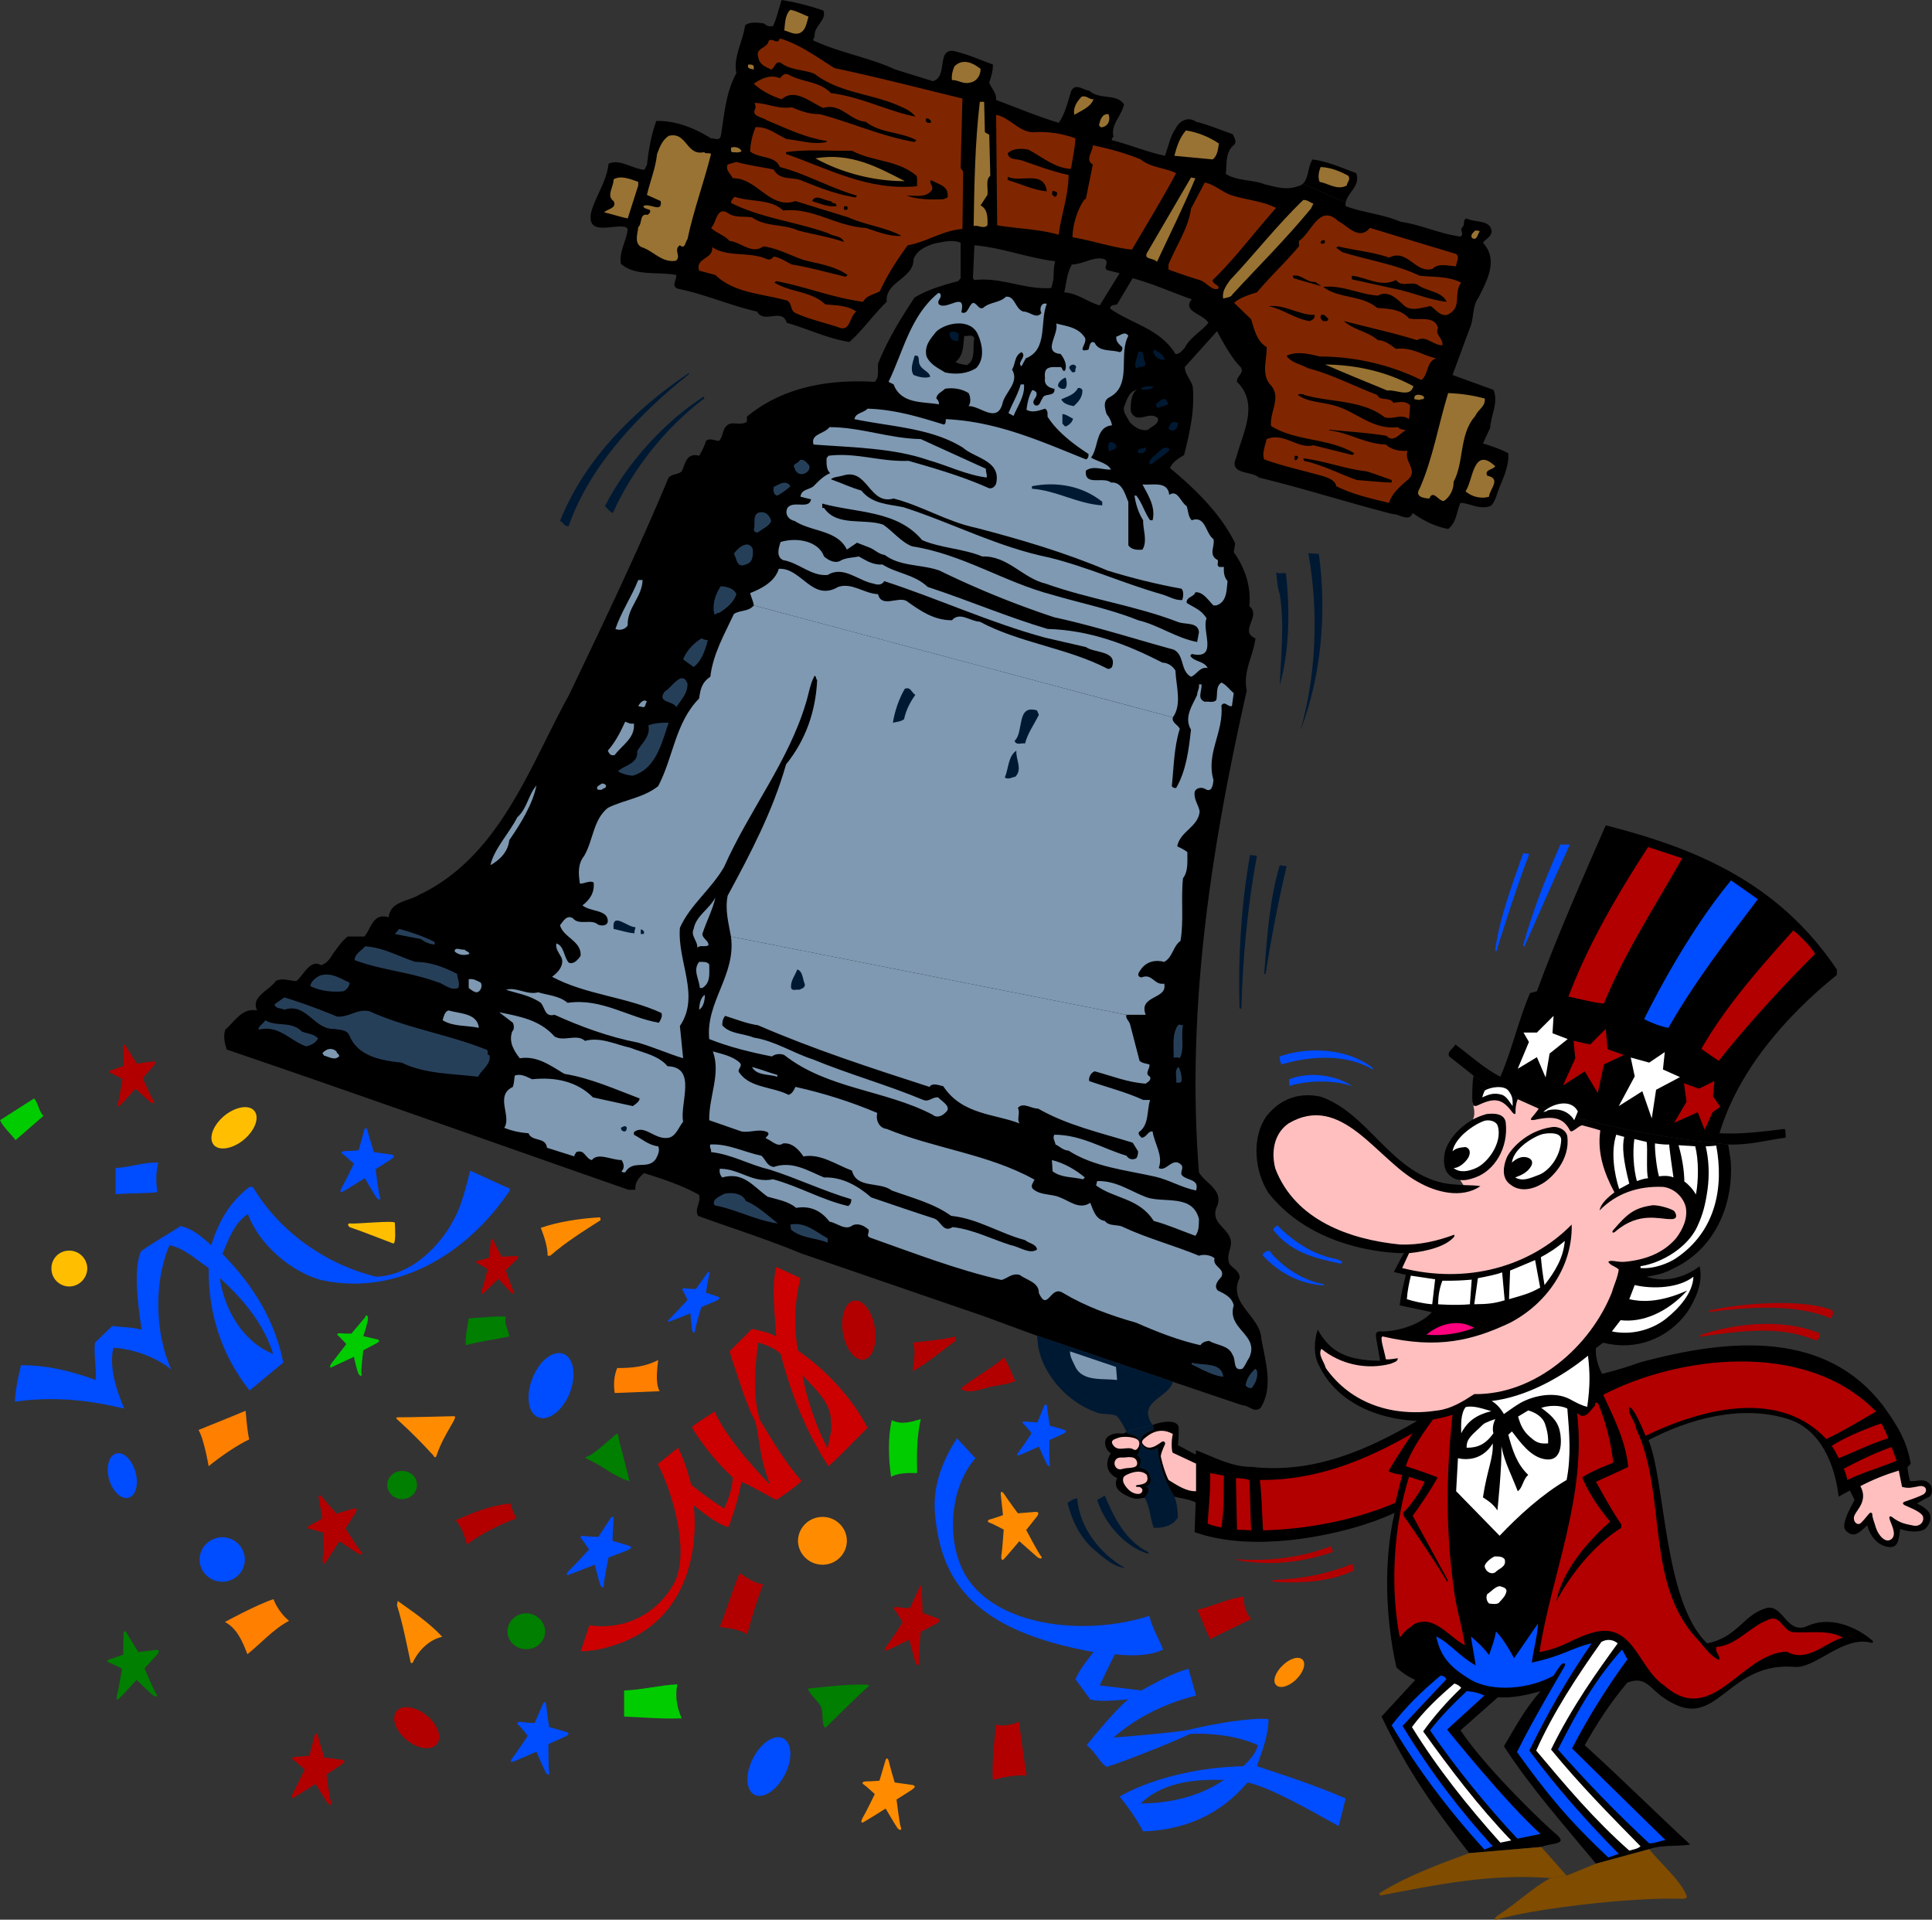 <svg xmlns="http://www.w3.org/2000/svg" width="533.37" height="529.868"><rect width="100%" height="100%" fill="#333333" stroke="none"/><path fill="#004cff" d="M433.398 233.102c-4.226 9.222-12.058 27.039-12.398 27.796-.395.809-.5 0-.5 0 2.672-9.574 6.273-18.773 10.297-27.796h2.601M422.2 235.7c-3.325 8.425-8.677 25.343-8.903 26.402-.274 1.105-.5 0-.5 0 1.277-9.079 4.676-17.875 7.703-26.602l1.7.2M379 295.2c-7.426-4.376-17.125-3.774-25.203-1.4-.324-.675-.625-1.277-.5-2.198 8.078-2.875 18.875-2.176 25.703 3.199v.398m-5.602 4.601c-5.023-1.675-11.625-1.675-17-.198l-.199.199c-.527-.477-.226-1.278-.3-1.903 5.476-2.171 12.675-1.273 17.5 1.903m-7.899 46.801c1.574.722 3.773.722 5.098 1.699l-.5.5c-6.825-1.477-13.625-2.977-18.5-9.2-.125-.777.476-.777 1-1.402 3.375 3.426 8.074 6.926 12.902 8.403m0 7.898v.3c-6.426-.374-12.328-3.277-17-8.402.473-.773 1.973-1.972 2.598-.296 3.976 4.324 8.875 7.324 14.402 8.398"/><path d="M263.797 99.898c.875.625 2.078.625 3.101.903 2.676-1.574 1.477-4.875 2.102-7.403-.527-1.273-1.926-.472-2.8-.699-.325 2.625-.126 5.426-2.403 7.2l-21.399.5c2.575-6.473 6.176-12.376 10.102-18.297 3.672-2.176 7.773-3.375 12-4.5l.7-.801V67l3.8.7-.402 9.1.402.5c7.473-.874 13.875 2.723 21.2 2.2 1.175-3.375.273-3.875 1.097-7.398l4.601.898c-1.558 3.156-1.226 4.023-2.101 7.7 3.676.226 6.375 2.624 9.8 3.6l5.5-8.902 3.602 1.403L308.4 84c-.727.324-1.926.023-1.899 1.2 5.973 4.226 13.773 5.527 18 12.5 1.074.124 1.773-.876 2.598-1.7 1.175-2.676 4.808-4.676 6.5-6.898-1.391-2.477-7.325-3.079-4.598-6.5-5.426-1.875-10.625-4.278-16.3-5.801l-3.602-1.403-2.899-.699c-2.226-.375.274-2.176-1.199-3.097-2.727-1.079-5.86 1.355-9.102 1.398l-4.601-.898c-7.422-.875-14.824-3.778-22.297-4.403L265.2 67c-2.325-.977-4.927-.176-7.2.2-2.227.726-4.926 1.823-5.8 4.402-.028 5.421-7.927 6.125-7.403 11.699-3.824 3.722-6.723 7.926-10.297 11.097-6.125-.972-11.527-3.671-17.3-5.296-1.325-4.278-6.227.421-8.2-3.102-7.426-1.676-14.328-4.773-21.8-6.3-2.028-.575-.325-2.575-.5-3.802-5.126-.972-11.325.426-15.302-3.097-.523-3.375 1.575-6.278 1.899-9.602l-.5-.5c-3.422-.972-10.922 2.727-9.598-4.097 1.274-4.579 4.274-8.477 4.801-13.403 2.973-1.375 6.172 1.125 9.398 1.602.774.324.676-.676 1.2-1.2.476-4.175 1.175-8.374 2.601-12.203 5.176-.171 10.574 1.926 15.098 4.801.976-.074 2.375.824 2.703-.699.973-5.875 1.375-12.074 4.297-17.3-.922-4.473 1.777-8.677 2.402-13.2 1.375-1.074 3.574-.773 5.301-.5.574.625 1.375.926 2.398.7 1.075-2.177 1.575-4.774 2.399-7.2 3.875.625 7.777 1.625 11.5 2.898 1.078 2.625-2.723 4.329-2.399 7.204l-.5 1c7.274 3.421 15.477 4.722 22.801 8.097l10.301 3.2c4.574-1.075.473-10.274 7-8 3.273.828 6.375 2.226 9.598 3.402.074 1.926-.524 3.426-1 5 .675 1.722 2.074 2.926 1.902 4.8 5.773 2.126 11.375 4.524 17.297 6.297 1.676-2.375 2.476-5.671 3.402-8.699 1.176-2.472 3.375-.273 5-.199 2.676 2.625 7.574.727 9.598 3.8-.625 3.223-3.723 5.524-2.899 8.9-.226.323-.625.624-.398 1 4.875 1.226 9.574 3.226 14.598 4.3.976-2.477 1.375-5.176 2.902-7.398.973-2.176 3.473-3.579 5.7-2 3.472.824 6.773 2.324 10.097 3.398.375.824 1.176 1.926.5 2.898-2.625 2.028-2.024 5.329-2.399 8.102 3.176 2.023 7.375 1.523 10.801 2.898 2.875.625 5.906 1.727 9.098.5a2.87 2.87 0 0 0 1.402-.699l11.801 5.2c-.035.312-.059.66 0 1 4.875 1.828 10.375 2.226 15.098 4.3 5.777.824 10.777 3.324 16.601 4.102 1.176-.778-.324-1.676.5-2.602.875-.574-.027-2.074 1.2-2.398 2.273 1.222 6.574.222 6.898 3.597-.125 1.528-1.524 1.926-2.399 3.102 4.375 4.727 1.075 10.523-1.199 15.102-1.824 2.421-1.226 5.824-2.402 8.398l-4.797 13 11.297 4.102c1.476 3.421-.723 7.023-.899 10.5l-2 4.296c2.375.727 4.774 1.528 7 2.704.274 4.421-2.226 8.125-3.398 12.199-.426.926-.828 1.926-1.602 2.398-3.023 1.028-5.425-.773-8.199-.898-1.125 2.426-1.027 5.324-3.402 7.199-3.625-.676-6.824-2.273-9.797-4.398-1.027 2.625-3.727.222-5.5.296-12.426-3.171-24.527-7.074-37-10.097-1.828-1.875-8.426-.676-6.203-5.5 1.676-6.574 6.476-14.778.203-20.903-.227-1.574 2.172-2.375 1-4.097-2.926-2.77-6.5-9.903-6.5-9.903l-8.902 9.903c-.024 1.926 1.777 3.625 2.199 5.5.2 2.469.133 4.86-.098 7.199l-9.5 1.5c-2.426-2.375-5.726 1.926-7.5-1.898-.125-1.977.074-5.176 1.7-6-2.024.324-2.727 2.523-3.301 4-1.024 1.921.574 3.324 1.199 4.796 1.375 1.528 3.277 2.727 5.203 2.204.875-.977 2.875-1.375 2.7-3.102l9.5-1.5c-.438 3.988-1.38 7.848-2.302 11.602-1.523.921-3.226 1.921-3.898 3.597 6.973 5.727 14.172 12.824 18 20.801l-.402 2.398c2.976 4.125 4.875 9.426 4.3 14.903 3.477 2.722-3.023 6.926 1.7 8.898-.625 4.926-3.524 9.125-2.399 14.403-9.527 42.222-16.824 86.921-13.199 133 1.672 3.023 7.172 4.921 4.797 9.796-1.723 4.829 4.578 5.727 4 10.301-.324 1.625-1.125 3.426-.399 5.102.875 1.324 2.977 2.023 2.801 4-3.324 6.926 5.676 10.426 6 16.597 1.074 6.227 3.473 13.426-.199 19.204-1.828 1.523-3.227-.778-5-.704l-19.203-6.5-37.5-12.699-14.399-5.3-50.898-17.5c-9.328-3.876-18.926-6.876-28.3-10.297-1.028-2.079.874-3.579.3-5.801-4.828-2.676-10.027-4.375-15.203-6-1.524 1.324-2.524 2.625-2.399 4.597H173.5c-36.926-12.875-73.828-26.074-110.902-38.699-.524-1.676-1.024-3.574-.399-5.5 2.676-2.273 4.574-6.074 8.801-5.3-1.926-3.774 3.473-5.575 5.098-8.098 1.777-.977 3.777-.074 5.699 0 1.875-1.375 3.777-6.176 6.8-4.403 1.477-.375 2.477-1.671 3.301-3.097 1.274-1.676 2.375-3.477 4.102-4.801h4.598c1.875-2.176 2.375-6.676 6.699-5.3.476-4.473 5.476-4.376 8.402-6.2 22.274-10.574 30.473-35.375 41.301-55 9.473-19.773 18.773-39.176 27.297-59.5.578-1.875 2.676-1.273 3.902-2.398.973-1.977 1.274-5.278 4.801-4.301.672-1.074 1.473-2.574 1.898-4.102 1.075-.875 2.375-.074 3.602 0 1.375-1.375.773-4.176 3.297-4.8 1.476-.172 3.176.425 4.402-.5V115c9.676-7.977 22.074-10.375 35.2-9.602 1.374-.972.874-3.074 1-5l21.398-.5"/><path fill="#7f99b2" d="M299.297 92.898c1.476 1.528-2.524 4.625 1.203 3.602.273-.676.375-2.676 1.7-1.898 1.273 2.625 4.573 1.824 6.898 2.597.574-.074.875-.773.699-1.398-.824-.778-1.824-1.574-1.598-2.903.973-.171 2.375-1.671 3.301-.199-2.828 5.227 1.172 13.727-5.3 17-1.825 1.028-1.126 3.125-.7 4.602.773.926 1.273 1.926 1.5 3.097-4.625.426-3.625 6.028-5.8 8.903 1.874 1.125 4.573 1.523 5.5 3.3-2.325.126-4.927-1.175-6.903.297-.524 4.426 4.875 1.528 6.902 3.301 3.176-.273 3.875 3.324 4.801 5.301v12c.875 1.324 2.672 1.324 3.898 1.2 1.477-2.376.075-5.677.2-8.098-1.325-2.079-2.024-4.375-2.399-6.801h.5c1.676 2.125 2.274 4.625 3.801 6.8h.7c.874-3.777-1.227-6.874-2.802-9.902 2.676.324 6.977-1.074 7.399 2.903 2.277-1.579 3.078 1.921 4.8 3.097.477 1.324.376 2.824 1.403 3.903 3.875-1.375 3.773 3.625 6 5.199.473 2.023-1.527 4.426 1.2 5.8.175.723-.427 1.626.5 1.899h1.198c-.125 1.523.075 2.824 1 3.898-.324 2.528-.125 5.727-3.101 6.704H335c-1.328-1.278-2.926-3.875-5-3.602-.426 1.324-2.527 1.227-2.402 2.898 2.074 1.329 4.074 1.926 5.5 4.301-1.426 3.324 3.375 11.528-4.098 9.801l-.402.5c1.074 1.727 3.875 1.426 4.8 3.398-2.125-.472-3.023 1.829-4.601 2.403-3.024-1.676-1.723-5.977-4.797-7.5-10.926-2.977-21.727-6.477-32.902-8.903a252.174 252.174 0 0 1-31.7-12.898c-4.925-1.773-10.824-1.074-15.101-4.3-1.723-.274-2.524-1.274-4.098-2l-3.601-1.4-2.801 1.9c-2.625-5.473-9.824-4.876-14.399-7.9-1.726-.374-2.824-1.874-2-3.6 1.575-2.177 6.075.527 6.5-2.4-.925-.175-1.925-.476-2.898-.698.172-2.079 2.375-1.875 3.598-2.903 1.574-1.574 2.675-2.773 4.601-3.597-1.125-.977-1.027-2.875-1-4.102l.5-.7c7.676-.976 14.375 1.723 22.098 1.4 7.476 2.124 14.976 4.323 22.101 7.5.977.323 1.774-.376 2.102-1.2 1.473-6.375-5.828-6.977-9.102-9.898-8.726-5.477-19.726-5.778-30-7.903.274-1.773 2.477-1.676 3.602-2.898 7.574.222 14.375 2.324 21.098 4.398.574-.273.476-.875.5-1.5 14.175.625 26.277 6.125 38.699 11.102.578-.176.777-.875.703-1.5-4.125-2.676-8.727-6.176-11.3-10.301-.028-.773.175-1.676-.7-2.2-1.625.524-3.527 1.223-5.102.302.176-1.579.575-3.676 1.5-5.301.274-.278.875.125 1.2.5.574 1.523-1.825 2.324-.301 3.597 1.375.329 1.375-1.273 2-1.898.375-1.676 3.578-.273 3.3-2.7-1.425-.175-2.925-1.073-2.597-2.902-.125-1.074-.125-2.375.898-2.796.977-.477 2.274-.176 3.399-.301.676.324.375 1.324 1.203 1 .672-1.375-.125-3.278-1.203-4.602-5.125-.472-.422-5.375-1.2-8.398 2.778.722 5.876 1.023 7.7 3.597"/><path fill="#7f99b2" d="M208.098 167.102c-.125-1.176-.723-2.176-1-3.403 3.074-1.176 6.875-3.176 7.902-6.699 6.273-.375 9.172 9.227 16.398 5 3.875-1.273 7.075 1.824 11 2 .977 3.926 5.575.523 7.899 1.898 3.777 2.727 7.578 5.329 12.5 5.301 2.176-2.472 5.078.324 7.703.403 11.074 5.921 24.172 7.222 35.297 13 .375.125.875-.079 1.203-.5 1.574-4.579-4.828-3.778-7.203-5.5L288.5 176c-15.328-4.176-29.527-10.773-44.402-15.602-.625 1.227-2.024 1.028-2.899.704-4.324-.778-8.324-5.079-12.699-2.403-4.527.426-7.926-3.375-12.3-4.097-2.028-.977-1.227-3.375-.7-5 4.473-1.375 10.473-.278 12 4 1.273 1.125 3.273 2.125 4.797 1 1.476-.676 3.176-.676 4.8-1 2.075 1.125 3.977 2.421 6.5 2.199 3.977 2.523 8.876 2.722 12.5 6.199 11.075 3.625 21.778 8.227 33.102 11.602 11.774.324 22.074 4.324 31.7 9.296 1.476.028 2.874.926 3.601 2.204.172 4.222 1.875 9.324-.703 12.898l-115.7-30.898"/><path fill="#7f99b2" d="M323.797 198c-.422 1.523 1.476 2.023 1.902 3.2-1.625 5.124-1.625 10.527-2.199 15.8.273.426.672.523 1.2.5 2.773-4.773 3.472-10.477 4.097-16.102-2.024-3.375.375-6.671 1.703-9.597-.027-.977.672-1.676.5-2.903h.7c.175 1.926-1.325 3.926.898 4.801 1.074-.176 2.375.426 3.199-.5.375-1.574-.223-3.773 1.402-4.8 1.274.527 2.375 2.124 3.399 2.902l-.5 3.597c-1.125.329-1.926-1.574-2.899-.199.676 7.528-4.324 13.125-2.199 20.602-.125 1.324-.426 3.722-2.402 2.398-.926-.472-2.524-.273-2.801 1-.223 2.028 1.078 3.426 1.402 5.301-.426 4.324-5.426 5.426-6.199 9.602.875.421 1.973.921 2.797 1.597-.024 2.625.277 5.324-1.2 7.2-.624 5.726.278 11.624-.699 17.3-2.125 1.528-2.125 4.528-4.5 5.801-2.425-.676-4.824-.074-6.3 1.898-.524.727-1.625 2.028 0 2.403 3.074-1.278 3.476 2.222 6.3 1.699 1.075 4.426-7.226 3.125-5.101 8.602H311L201.797 258.5c-.625-3.574-1.723-7.375-.899-11.3 6.274-11.575 12.477-23.376 16.102-36.2 5.375-6.676 8.172-14.477 8.598-23.3-.426-.274-.125-.876-.7-1.2-1.226 2.125-1.625 5.023-2.398 7.5-4.828 16.227-15.828 29.926-22.602 45.3-3.523 6.126-9.425 10.524-12.199 16.802-.726 9.421 5.676 18.722 0 27.097l.899 8.903c-3.926-1.176-8.223-3.079-12.399-4.301-8.125-1.574-15.726-4.375-23.101-7.7-2.723.723-2.625-1.976-3.801-3.3-2.922-2.074-6.422-2.574-9.598-3.602 2.875-.875 5.676 1.528 8.899.7 2.675.828 5.777.925 8.101 2.902 9.375-1.375 16.676 4.023 25.2 5.5.476-.778 1.074-1.778.699-2.7-9.625-4.476-20.825-4.976-30.2-10 1.575-1.078 3.477-3.175 2.602-5.3-.625-1.176-1.727-2.477-1.402-3.903 2.175.727 1.976 3.625 3.402 5.301 1.273.625 2.574-.773 3.297-1.898.277-4.074-4.723-4.977-5.7-8.403.778-.972 1.876-3.074 3.602-1.898 1.676 2.023 5.074.023 6.899 1.7.875.425 2.675.425 2.699-1-.024-3.177-4.824-2.473-7-4.302 1.976-1.472 3.375-3.472 3.101-6.296-1.023-.676-2.523.324-3.8.296-.426-2.875-.625-5.375 1.199-7.699 2.476-4.273 2.476-9.972 6.5-13.199 4.476-2.273 9.676-2.676 13.902-6 4.176-7.875 4.676-17.477 11.301-24.2.375-2.476.672-4.374 3.098-6 .777-6.374 3.875-11.675 6.5-17.3 1.574-1.176 4.074-.574 5.5-2.398L323.797 198"/><path fill="#7f99b2" d="M311 280.102c-.426.921.773 1.722 1 2.699l2.598 10c.777.722 1.777.722 2.699 1 .375 1.023-1.524 2.523.203 3.398.375 1.028-.625 1.426-1.203 1.903-4.824-.278-9.524-2.176-14.098-3.403-1.125.426-1.726 1.824-1.5 2.7 4.973 1.726 10.176 3.027 14.899 5.203h1.902c-.926 3.023-.227 6.921-3.102 8.898-.226.727.375 1.023.7 1.5 1.375.125 1.777-1.875 3.101-1.7.574 3.626 2.973 6.626 1.7 10.098 2.074 1.227 3.874-3.375 6.3-.796.676 1.023-.625 2.023.2 2.898 1.476 1.426 4.773.926 3.8 4.102-3.926-.778-7.324-2.875-11.199-3.801-8.328-1.875-16.926-2.676-24-7.2-1.527-.078-2.426-1.175-3.602-1.703-.125-.875-.925-1.773-.3-2.699 7.476.028 13.277 3.824 19.902 5.801.574 1.023 1.773 1.227 2.7.7.374-.473.472-1.177.5-1.9l-1.5-2.402c-8.927-2.773-18.028-4.773-26.102-9.398-1.926.023-4.125-1.875-5.598-.2.773 1.427-.426 3.223.5 4.302-6.828-2.676-15.926-2.375-21.102-10.301-1.125-.176-2.925-1.074-3.8.199-16.024-5.176-32.024-10.375-47.301-17-3.223-.477-6.125-1.676-9.098-2.602-.625.727-.824 1.625-.8 2.602 2.074 2.426 5.874 2.227 8.699 3.398 5.875.926 10.777 4.227 16.3 6 9.977 4.125 20.477 7.028 30.5 11.204 1.676.625 2.477-.875 4.102-.704.973 1.125 4.074 2.625 1.898 4.301-.925.926-2.425 1.426-3.398.5-13.125-6.875-29.027-7.074-41-16.5-1.125-.472-2.527-.273-3.402.403-5.926-1.176-11.723-2.579-17.301-4.801-1.024-10.278 7.476-17.676 6-28.301L311 280.102m-157.902 6c2.675 1.523 6.074-.875 8.402 1.199 4.273-1.176 8.473 1.023 12.5 1.898 3.574 1.426 7.672 2.028 10.297 5.102 8.277.222 3.277 10.426 4.3 15.3-1.222 1.524-1.925 3.825-3.8 4.399-3.922.926-6.824-3.875-9.797-1.5v.7c2.172 1.124 4.074 2.925 6.7 3.198.573 1.227-.126 2.528-.7 3.602-2.227 3.023-6.328-.074-8.402 3.602-.325-.079-.825.125-1-.301.875-.875.675-2.074 0-3.102-2.723.028-6.524-2.176-8.2 0-1.824-.375-1.925-3.074-4.3-2.199-.223.523-.625.727-.5 1.2L151 316.8c-.328-3.073-4.125-1.573-5.102-4-2.425-.175-4.625-.675-6.699-1.5 2.176-3.175-2.726-8.874 2.399-11.3.277-.875.375-1.977.5-3.102 1.675-.671 3.277.329 4.8 1 6.274-.671 12.375.528 16.801 5l11 2.403c.676-.477 1.774-1.176 1.899-2.102-6.825-2.574-13.426-5.574-20.801-6.8-3.824-2.274-7.524-5.075-12.297-4.297-1.625-2.079-3.125-4.477-2.102-7.403.676-.574.477-1.773.2-2.398l-3.801-2.903c5.476 1.125 11.176 2.028 15.3 6.704M204.2 293.3c1.073 1.126-1.028 1.825 0 2.9 2.972 4.124 9.073 3.726 13.5 6 .972-.274 1.472-1.274 1.898-2.2 7.777 1.727 15.375 4.125 22.601 7.2-.527 2.027.574 4.226 2.598 4.402 13.176 5.421 27.976 6.921 40.601 13.898h.2c-.223.824-1.223 1.727-.5 2.602 2.074 1.921 5.074 1.324 7.5 2.398 2.574.926 5.375 3.523 8.402 1.5.773 1.926 1.473 4.625 4 5 1.273 1.625 3.473.824 5.098 1.7 6.675 3.124 13.976 5.027 20.902 7.902 1.375-.477 3.273-.176 4.297.699-.625 2.426 2.976 2.722 1.902 5.097-.926 1.028-2.226 2.528-1 3.801 1.875.926 3.875 1.824 4.399 4.102-2.024 6.625 7.175 8.023 4.3 14.398-.726 1.028-1.023 2.125-1.898 3.102-2.727.824-1.727-2.574-2.703-3.801-1.125-2.773-4.324-2.574-6.5-3.898-.922.125-1.824.324-2.399 1.199-6.125-1.375-12.023-3.676-17.699-6.2-7.027-1.976-13.926-4.476-20.199-8.203-3.527-2.375-4.227 5.426-6.703 0 .078-2.972-3.422-3.574-5.297-5-2.125-.574-3.328.926-5 1.403-12.527-2.875-24.328-7.477-36.3-11.7-1.227-.578-.126-1.175-.403-2.203-1.223-1.074-2.824-1.875-4.399-1.199-2.023 1.625-4.324-.676-6.398-1-2.328-3.074-5.426-4.472-9.203-3.8-2.223-1.876-5.125-2.274-7.899-3.098-3.925-2.778-6.625-6.977-12.5-5.301-.625-.676-.824-1.375-.699-2.398 5.375-.079 9.176 4.125 14.7 2.898 7.175 1.926 13.476 5.727 20.8 7.398.574-.472.875-1.074.801-1.898-7.727-2.273-14.926-5.773-22.602-8.2-5.523-1.277-10.324-4.175-16.101-4.8.176-.773-.524-1.273-.2-2.102 4.876-.273 9.376 2.125 14.102 3.102 1.176 1.023 1.473 2.824 3.399 3.102 5.175-1.778 9.574 1.125 13.902 2.898 4.875-.176 9.273 2.227 13 5.5 5.672 1.926 11.473 3.926 17.297 5.8 1.976.524 2.476 4.126 5.203 2.4 5.574.624 10.773 3.323 16.098 5 2.375.425 5.175 2.624 7.199 1.198-.223-1.574-2.223-1.671-3.297-2.597-7.027-1.875-13.125-5.977-20.402-6.7-4.825-3.476-10.825-4.976-16.399-7-3.324-2.578-9.726-.374-11-5.5-4.324-1.578-8.625-4.777-13.402-3.902-1.223-1.875-3.125-3.875-5.598-3.597-1.625 1.222-3.324-.977-4.8-1.403.074-.574 1.273-.972.5-1.699-2.325-1.074-4.727.227-7.2-.2l-8.902-3.1c-.125-6.575 3.277-12.774 1-19 2.578.726 5.476 1.323 7.402 3.1M299.5 325l-.5.5c-2.828-.676-6.027-.375-8.402-2.2l-.2-3.1c3.375.823 6.477 2.624 9.102 4.8m17.098 5.5c4.875 1.625 12.675-.977 14.402 6-.027 1.727-.027 3.426-1 4.602-3.828-1.375-7.625-3.079-11.5-4.102-4.027-6.375-10.828-6.074-15.902-9.8l.3-1.2c5.274-.176 9.176 2.824 13.7 4.5M258.5 91.5c-1.625 2.023-3.426 3.926-2.703 6.898 1.078 2.329 3.277 3.227 5.101 4.403 2.977.625 5.977.426 8.602-1.2 2.375-2.476 1.773-6.374.5-9.203-1.926-4.574-8.625-3.472-11.5-.898l.7-7.5c2.175 1.824 7.573-3.875 6.198 2.2 1.875.823 1.875-1.876 3.2-2.598 1.175.023 1.476 1.921 2.8 1.398 1.774-1.676 4.676-1.375 6.301-3.102 2.574-.273 2.473 3.329 4.801 4.102 1.773-.074 3.574 2.227 5 .398-.527-.875-.227-2.375.7-2.597h.8c-2.027 5.023.375 12.722-5.8 15.097l-1.2 2.204c-1.426-.977 1.672-2.778 0-3.903-2.027 1.028-1.625 3.324-2.602 4.801 2.176 3.625-2.125 6.324-2.699 9.602-1.625 5.324-6.226.324-9.3.5.675-.875.574-2.579 0-3.602-1.825-1.176-4.325-1.574-6.5-1.2-.926.927-2.325 1.325-2.399 2.7.473.426.773.926.7 1.602-4.325-.778-10.427.023-12.5-5.5l-1.403-.704c4.078-8.375 5.976-18.171 13.703-24.5h.398c1.075 1.227-.925 1.829-.199 3.102l-.699 7.5"/><path fill="#7f2600" d="M230.398 18.8c11.875 2.524 23.477 5.524 35.301 8.4l-.5 19.198.7.903-.2 15.898c-5.527.426-9.926 3.625-15.101 4.5-3.024 4.125-5.723 8.324-7.7 12.7-1.625.925-3.726 1.124-4.601 2.902-8.324-1.074-15.824-4.176-24-5.7l-.5.399c4.375 2.727 10.176 2.324 14 6 2.976.324 6.078.227 8.601 2-2.023 1.523-1.625 5.824-5 4.3-3.925-1.277-8.023-2.175-11.8-3.902-1.723-.875-.723-3.273-2.899-3.597-6.625-1.778-14.125-1.977-19.199-6.903L193 74.7c-1.125-3.574 4.074-3.176 3.598-6.5 4.277 2.926 10.574 1.125 15.3 3.403.676.125 1.274-.176 1.7-.801 1.875.324 3.375 1.426 5 2.199 5.074.824 9.875 2.227 14.902 3.398l.5-.5c-3.527-2.472-7.926-3.074-12-4.097-3.828-1.278-7.227-3.278-11.3-3.801-3.126 2.324-6.126-1.176-9.302-1.5-1.523-1.676-3.523-2.074-5.101-3.602 1.578-1.375 1.476-6.472 5.101-3.796 2.075 1.023 3.875.523 6.2.898 3.976 2.727 8.476 1.727 12.699 3.602 4.277 1.125 8.875 1.824 12.703 3.199-.625-1.778-2.926-1.477-4.3-2.403-8.825-3.171-18.528-4.171-26.903-8.398.078-.676.476-1.176 1-1.7 4.375 1.524 9.976.524 13.402 3.802 8.375-.875 14.676 4.421 22.801 4.796 3.172 1.028 6.473 2.426 9.898 2.204-4.425-2.375-9.925-2.977-14.699-5.102l-14.601-4.5c-7.024 2.426-10.625-6.477-17.301-6.3-.524-1.177-2.125-2.274-1.399-3.802l2.399-.699c3.277.926 7.176 1.426 10.3 2.102 1.676 3.023 4.876 2.023 7.403 2.898 4.973 2.028 9.773 3.926 15.2 4.801l.398-.5c-7.325-2.074-13.926-5.977-21.301-7.898-1.324-3.278-5.723-2.278-8.2-4.301.075-2.074.575-4.574 1.5-6.7 3.376-.175 5.778 2.024 8.602 3.297 3.676.329 7.176 1.625 11 .801v-.3c-5.824-.876-11.125-3.473-16.5-5.7-1.226-.875-3.926-1.074-3.402-2.699.375-.773.375-1.273 0-2.102 3.277.028 6.676 1.829 10.3 1.204 2.376 1.023 4.778 1.921 7.7 1.898 8.777 2.324 17.078 6.125 26.203 7.7l.5-.5c-4.426-2.376-9.926-1.876-14-5.098-4.328-.278-6.926-5.278-11.703-3.801-3.625-1.574-7.824-5.574-11.5-2.403-2.824-.875-5.922-2.574-7.7-4.296 1.977-1.375 4.676-2.676 7.2-1.5.777-.875 1.375-1.579 2.601-.903 3.676 2.028 8.375 1.727 11.5 5 8.274 1.028 15.575 4.926 23.301 6.5-.824-1.273-2.726-2.273-4.3-2.898-7.626-3.477-16.626-3.574-23.5-8.903-3.024-1.273-6.727-.972-9.399-3.097-1.527-.477-1.527 1.426-2.602 1.898-1.726-.875-3.324-1.375-3.601-3.597-.723-2.375 2.578-2.278 2.902-4.301 1.176-1.074 2.375 1.324 3.098-.7 5.476 1.626 10.176 5.126 15.101 8.2m71.302 21.3c-.028 1.824-2.227 4.023 0 5.296l-1.903 9.403-.5.398c-1.922 2.727-3.192 7.059-3.2 10.301 5.31.86 11.376 2.926 16.403 3.398 4.074-6.972 8.375-13.972 12.2-21.097-3.227-1.574-6.927-1.477-9.802-3.801-3.582-1.5-8.085-2.848-13.199-3.898m-4.801-1.902c-3.625-1.376-7.824-1.973-11.8-1.7-3.926-.176-6.325-4.074-10.098-4.8l.297 30.5c5.676.925 11.578 1.027 17 2.6.55-5.16 2.676-10.59 2.703-16.5-4.527-.976-8.926-2.675-13.203-4.1-1.422-.376-3.324-.075-3.598-1.9 1.473-1.374 3.774-1.374 5.7-1 3.675 1.927 7.476 5.223 11.8 5.302.375-2.778 1.074-5.778 1.2-8.403m55.398 19.199c-3.625-1.875-8.024-2.171-12-3.398-2.723-.773-4.824-3.074-7.7-3.602l-3.8 7.204c-.723 5.421-4.125 10.324-6.2 15.398v1.398c2.778 1.028 5.676 2.028 8.602 2.903 1.676.426 3.375 3.05 5.098 2.398.676-.949-1.723-1.273-1.5-2.398 6.176-5.977 11.578-13.278 17.5-19.903M366 59.5c-2.945.332-4.875 5.45-7.402 7V68c-3.825 4.523-7.825 8.227-11.598 12.7-2.125.624-4.852 1.527-6.3 2.902l4.698 4.5c.875 2.824 1.575 6.125 4.301 7.699.074 3.625-1.625 7.722 1.2 10.597 2.874 3.426-.426 7.329 0 11.204 7.175 4.324 15.773 3.222 23 7.5l-.5.5-10.801-2.704c-4.325 1.125-8.125-3.671-12.899-1.699-.426 1.824-1.324 3.926-.699 5.602 5.074 1.824 10.473 3.023 15.797 4.5 1.578.426 3.875 1.222 4.101 2.898 4.477 2.227 9.575 3.426 14.602 4.602.672-2.574 3.172-4.676 5.297-6.5 2.777-2.676-1.324-4.875-.2-7.903-1.824.227-4.425-.171-6-1.699-5.722-.176-10.124-3.273-15.597-3.898v-.2c4.875.524 10.574.825 15.797 1.7 1.976 2.125 3.777-.875 5.3-1.5-.722-.278-1.624-.278-2.199-.903-7.125.829-11.625-4.472-17.699-6-3.324-.972-7.226-.875-9.902-2.898l.3-.2c.376.024.977-.175 1.403.2 7.375 2.125 16.074 1.324 22.297 6.2 2.676.624 4.476-1.075 6.703.5l.297-3.802c-1.223-1.273-2.824-.972-4.598-.699-1.125-1.773-3.726-.375-4.5-2.199-6.527-2.477-12.527-5.676-19.199-7.398-2.027-1.176-4.625-1.477-5.8-3.403 2.773-1.375 6.374-.472 9.097.2 9.976.027 19.578 2.328 28.101 6.5 2.075-1.672 1.274-4.973 4.102-6-3.727-.774-6.727-3.172-11.102-2.598-1.523-1.074-3.023-2.375-5-2.403-2.824-2.472-6.726-2.773-9.398-5.296 6.473 1.722 13.574 3.222 20.2 5.296 2.472-1.472 4.374 1.426 7 1.403.273-1.977-2.126-2.778-1.2-4.801-1.027-3.477-5.027-1.977-8-2.602-2.227-2.574-5.527-2.671-8.8-2.898-4.325-3.676-10.528-2.477-14.903-5.8 5.277-.575 9.875 2.027 15.101 2.402 2.875-1.579 5.176.824 7.2 2.699 1.976 1.824 5.074.523 7.402.199 1.473 1.023 2.574 2.824 4.598 2.398 4.277-2.074 1.476-5.671 3.8-8.898-3.625-1.773-7.226-1.477-11.5-1.898-6.625-3.176-14.226-4.278-21.3-6.5l-1.7-1.204.5-.398c4.575 1.125 9.575 1.523 14.102 3.102 5.074-2.579 7.273 4.523 12 3.097 1.574-1.676 4.473-.773 6.5-.699-.027-1.176 1.074-2.375 0-3.398a5885.226 5885.226 0 0 1-23.8-7.204c-3.028 3.625-6.126-.574-8.802-1.898-1.3-1.227-2.398-1.637-3.398-1.5"/><path d="M371.5 55.898c.59-2.87 4.215-4.671 2.898-8.097-3.925-1.477-7.726-3.176-12-3.801-1.421 1.914-.996 5.156-2.699 6.7l11.801 5.198"/><path fill="#001933" d="M324.2 413.102c.773 1.625.874 3.824 1 5.699-1.427 2.426-4.126 3.023-6.7 2.898-.926-2.472-1.078-5.926-2.5-8.3l8.2-.297M310.898 395.2l7.301-1.9.399 1.2s-4.743 1.707-3.598 3.8c1.191 2.075 2.691 2.407 4.598 1.302 0 0 .394 6.941 4.601 13.5l-8.199.296s2.191-2.441.398-3c0 0 1.543-.773 1.301-2-.258-1.273-.344-2.855-3.199-3.296 0 0 1.273-2.809-.602-3.301 0 0 2.34-3.344-.3-5.301-.907-.625-2.325-.457-2.7-1.3"/><path fill="#001933" d="M323.797 381.398c-.684 3.11-5.817 4.684-6.7 7.602-.347.996-.085 2.797 1.102 4.3l-7.3 1.9c.117-.294-1.958-3.95-2.7-4.4-1.547-.741-4.11-.25-5.601-1-7.524-2.573-14.625-10.073-16-18.198l-.301-2.903 37.5 12.7"/><path fill="#7f99b2" d="M282.7 106.102c.273 3.125-1.727 5.921-2.903 8.699-.422-.278-.922-.477-1.399-.801 1.075-2.574 2.575-5.074 3.399-7.898h.902M254.2 121.2l18 8.198c-.126.829.374 1.528.198 2.403-5.523-.676-10.726-3.278-16.101-4.801-9.723-3.375-20.922-3.477-31.7-4.3-.925-2.973 2.977-2.876 4.403-4.802 8.773.028 16.375 3.125 25.2 3.301"/><path fill="#001933" d="m264.7 92.398-.2 1.704c-1.328.125-2.125-.477-2.402-1.704-.024-1.375 2.277-.972 2.601 0m56.899 6.802c-1.125.323-2.625-.473-3.098-1.7v-1c1.375.523 2.473 1.324 3.098 2.7m-5.5.698c.574 2.125-1.825.829-2.399 1.903-.824-1.574.375-2.977.5-4.602 2.074-.773 1.176 1.824 1.899 2.7m2.402 6.901c-.828.723-2.527 1.024-3.602.5.274-.476 2.375-.976 3.602-.5m4.098 4.4c-.426.925-2.024.925-2.899 1.402-.426-.278-.625-.676-.5-1.204.875-.375 1.375-1.574 2.598-1.199.277.324.277.727.8 1m2.603 5.699c-.126 1.028-.325 1.528-1.2 1.903-.625.222-1.027-.278-1.402-.403.074-1.171 1.277-2.773 2.601-1.5m-16.999 6c.175 1.329-1.325 1.227-2 1.704-.126-.579-.325-1.176-.2-1.903.473-1.273 1.672-.472 2.2.2m8.097.499c.277.829-.422 1.727-1.2 1.704-.324-.079-.824.222-.898-.301-.226-1.375 1.473-.676 2.098-1.403m6.703.704c-1.527 1.523-3.527 2.722-5.203 4.097-1.223-.472-.024-1.273.203-1.898 1.574-.977 3.375-3.977 5-2.2"/><path d="M257 33.398v.5c-.527.028-1.125.125-1.402-.5-.223-1.273 1.175-.574 1.402 0m-21.8 8.204c5.874 3.125 12.472 2.421 17.8 6.898.375.926.074 1.926.2 2.898-13.626 1.329-24.626-4.875-36.2-8.898V42c5.672-.875 12.074-.273 18.2-.398M289 52.8c-3.625-.277-7.227-2.073-10.8-3.1v-.9c3.675 1.723 9.972-1.976 10.8 4m-27.402 1.7-1.2.5c-3.226.125-7.023.125-10.101-1 2.476-.074 5.375.727 7-1.602.476-1.074-.922-1.773-.297-2.699 2.074 1.227 5.074 1.528 4.598 4.801m30.199-1.398c.078.523-.024.921-.399 1.199-.523.023-.726-.477-1-.7l.2-1c.375.325.875.126 1.199.5m-60.899 3.797c-2.324.329-4.625-.773-6.699-1.398.973-2.176 3.473.023 5.2 0 .175.824 1.675.227 1.5 1.398M234 57.2c-.027.226.074.624-.203.698H233v-1c.273.125.773-.171 1 .301M365.797 66.5c-.024.324-.024.625-.297.7-.328.027-.828.226-.902-.2-.024-.477.675-.977 1.199-.5m-2.699 11.3 1.699 1.2-7.7-2.2-.199-.698c2.477-.477 3.774 1.921 6.2 1.699m22.3-.501c1.575 2.024 3.774.427 5.801 1.2 2.574 2.023 6.676 1.727 8.2 4.8-4.825-.476-9.524-2.675-14.399-3.6l-11.8-2.598v-1c4.073.421 7.972 3.324 12.198 1.199m-22.5 9.597c.274.926-.726 1.625-1.5 1.704-4.023-.676-7.425-3.375-11.199-4.102 4.774-.477 8.375 2.523 12.7 2.398m3.801 1c-.028.926-.727.727-1.403.704-.625-.375-1.024-1.079-.5-1.704.875-.273 1.277.625 1.902 1M358.297 126c.176.523-.223.727-.5 1h-.399v-1.2c.274.126.676-.175.899.2m19 4.102c2.375.722 4.676 1.625 6.902 2.398v.7c-2.926-.075-6.324-.473-9.601-.7-4.825-1.676-9.426-4.176-14.598-5.3l-.203-.7c5.976.727 11.375 2.926 17.5 3.602"/><path fill="#997333" d="M223.2 4.602c-.528 1.722-.727 3.921-2.602 4.597-1.426.426-2.723-.472-4.098-.8.273-1.575.074-4.172 1.7-5.7 1.773.324 3.273 1.227 5 1.903M270.7 19c.073 1.824-1.126 3.523-2.903 3.8-1.922.524-3.223-.777-5-.698-.125-1.375.176-2.676.703-3.801 2.273-2.278 5.074-.977 7.2.699m-62.602-.7v.9c-.625-.274-2.024-.075-1.5-1.4.574.024 1.175-.073 1.5.5m93.8 9.098c-.824 2.227-3.425 3.125-5.3 4.301-.426-1.773.574-3.574 2-5 1.375-.472 2.074.824 3.3.7m-30 9.101 1.2.7.3 11.3c-1.425 1.125-.523 3.625-.8 5.3l-1.899 2.9c2.074 1.027 1.973 3.624 1.899 5.5-1.125 1.124-2.426-.177-3.801.198.176-11.472.375-23.074 1.703-34.296h1.2l.198 8.398m34.102-5c.672 1.523-.027 3.324-1.703 3.602-.422.222-.625-.278-.899-.5.274-1.278.774-3.278 2.602-3.102m30.5 8.102c-.227 1.625-.426 3.421-1.703 4.398l-10.598-1c.676-2.477 1.375-4.875 3.2-7 3.273.523 6.273 1.727 9.101 3.602M194.398 42c.477.625 1.375.023 1.899.5-1.922 7.727-4.824 15.523-6.5 23.5-.625.727-.625 2.926-2.098 1.7-1.926 1.226.574 3.226-1.199 4.3-3.926.523-6.125-2.773-9.402-3.8-2.125-1.075-1.024-3.774-.899-5.5 1.176-.973.274-3.876 2.598-3.4.375-.277 1.078-.874.5-1.402-.625-.273-1.524-.273-1.7-1 1.575-1.074 5.376 2.125 4.801-1.398l-3.8-1.7c.875-3.777 2.375-7.277 2.8-11.3.676-1.773 1.375-3.773 3.2-5 5.074-1.273 4.777 5.625 9.8 4.5m10.302-.2c-1.028.427-1.528.223-2.602.2-.426-.176-.223-.676-.301-1.2 1.078-.573 2.777.126 2.902 1m45.098 8.2c-8.524.023-17.422-2.273-24.7-6.3 9.778-1.677 17.176 2.425 24.7 6.3M372.2 48.5c.773 1.023-.325 1.824-.403 2.7-2.625 1.425-5.024-.575-7.5-1-.524-1.274-.223-2.876.3-4.098 2.778.125 5.278 1.125 7.602 2.398M176.2 51.2l-2.903 9.1c-1.824-.374-4.324-1.175-6.5-1.698.676-.875 3.676-1.079 2.601-3.102-2.125-1.477.075-3.977 0-6 1.977-1.176 4.676-.074 6.801.7v1M330 49.2c-3.227 7.823-7.027 15.425-10.602 23.1-.824-1.175-3.625-.573-2.8-2.402L328.797 49l1.203.2m32.598 7-.7 1.402c-7.125 8.625-14.523 15.921-21.601 23.597-.422.926-1.723.926-2.598 1.2-.426-1.774.774-3.575 1.899-5.098 6.777-7.176 12.976-15.176 20.199-22.102 1.176-.074 1.875.727 2.8 1m45.903 7.699c-.625.727-.727 2.829-2.203 1.704-.324-.875.375-1.375 1-2 .375.125.875-.079 1.203.296m-18.3 42.704c-.927 3.324-4.825.824-7.2 1.199-5.727-2.375-11.727-4.778-17.203-7.2 8.875.126 17.078 2.024 24.402 6M409.898 110c.274 2.227-1.824 2.926-2.601 4.8-4.524 5.024-3.024 12.626-6 18.2.078 1.926-.922 4.125-2.7 5.3-1.523.024-2.925-3.277-4-.698-1.523-.079-4.124-.477-2.699-2.704 3.676-8.273 5.176-17.574 7.899-26.398 3.476.125 6.875.625 10.101 1.5m-16.8-.5c.277 1.023-.825.523-1.2.898l-1.398-.199c-.426-1.676 1.973-1.375 2.598-.699m19.699 19.2c-.524.925-3.125.925-2.2 2.6 4.075.825.477 3.927.5 5.802-2.023.625-4.722.125-6.5-1.5 2.075-2.875 2.075-12.676 8.2-6.903"/><path d="M246.7 137.602c7.874 2.023 14.773 6.421 22.8 8.097 12.375 3.227 24.574 6.824 36.297 11.801 6.578 2.023 13.375 3.727 20.402 5 .676.824.473 2.227.2 3.102-1.926.222-3.825-1.079-5.801-1.602-10.426-2.977-20.325-7.477-30.899-10.102-14.226-2.875-26.824-9.574-40.3-13.898-4.227-.875-8.626-.875-11.602-4.602-2.824-.773-5.723-2.171-8.399-3.097.676-.676 2.075-.676 3.2-1 6.976-2.375 7.277 8.222 14.101 6.3m7.899 11.501c5.277 2.222 11.375 2.324 16.601 4.5 6.973-.278 11.176 6.023 17.5 7.5 11.774 4.222 24.574 6.023 36.301 10.5 1.973.921 5.773-.079 6 2.898l-.5 2.7c-5.828-1.075-10.625-4.677-16.3-6-7.626-3.075-15.727-4.677-23.602-7-13.325-3.473-24.926-11.274-38.801-13.4-3.024-1.175-5.324-4.175-8-6-5.324-1.777-12.824.626-16.297-4.6h-.5V139c9.574 2.625 20.672 1.824 27.598 10.102"/><path fill="#7f99b2" d="M177.398 160.102c-.125 4.722-4.324 7.722-4.101 12.5-.625 1.125-2.223 1.523-3.399 1 1.575-4.676 4.477-8.875 6.301-13.5h1.2m1.199 33.598c-.524.425-.223 1.425-1 1.5l-1.399-.302c.375-.773 1.574-2.171 2.399-1.199M175 199.7c.375 4.027-3.227 5.925-5.3 8.698-1.227.329-1.528-.472-1.903-1.199 2.078-2.375 3.476-5.074 4.8-8 .676.227 1.376.727 2.403.5m-7.703 17.101c.176.825-.824.723-1.2 1.2h-1c-.824-.875.376-1.176 1-1.7.477-.073.876.024 1.2.5m-26.699 15.098c-.325 3.125-2.524 5.426-5.2 6.903.977-4.477 5.176-8.778 7.399-13.2 2.777-2.476 2.976-6.078 5.3-8.8-1.023 5.125-4.324 10.523-7.5 15.097M129.598 263.3c-1.426.524-3.024.325-4.098-.698.074-1.375 1.773-.278 2.7-.5.374.421 1.374.625 1.398 1.199m3.102 7.899c.573.823.073 2.624-1.2 2.698-.828-.171-1.426-.671-2.102-1.199v-2.398c1.274-.278 2.274.426 3.301.898M132.2 283.7c-3.028-.677-7.126-.274-10-2.098.273-.977.573-2.375 1.597-2.704 3.176.926 7.976.727 8.402 4.801m-38.601 7.903c-1.325 1.222-2.825.023-4.098-.204l-.5-.699c1.074-1.176 2.473-1.676 3.898-.5-.023.625.875.727.7 1.403m100.3-33.802c.075 1.325 1.774 1.825 1.7 3.098-.926.625-2.325-.171-3.098.704.172-1.875-1.926-3.278-1-5.204.672-3.671 4.273-5.375 6-8.699-.625 3.125-2.527 6.727-3.602 10.102m1.899 8.399c-.024 2.425.476 5.027-1.899 6.5h-.699c-.125-2.376-2.027-4.876-.199-7.2.973.023 2.172-.176 2.797.7m-1.199 8.402c-.024 1.625-.426 3.421-1.598 4.097.074-1.472.375-3.375 1.598-4.097m20 22.098v.5c-2.426-.774-5.723-.274-7-2.7 2.375.625 4.574 1.523 7 2.2"/><path fill="#001933" d="M253.898 100.602c.575 1.523 2.676 1.921 2.899 3.398-1.524.523-3.223.023-4.598-.5-1.027-1.574-.125-3.676.301-5.3 1.672-.376.875 1.624 1.398 2.402m43.2.698c-.125.427-.325.723-.2 1.2-.925.824-1.226-.273-1.699-.898-.125-.875 1.574-1.477 1.899-.301M294.2 104.2c.273.925.573 2.425-.2 3.1-.828.126-1.426-.073-1.902-.698-.125-1.079 1.175-2.079 2.101-2.403m4.598 3.403c.176 1.921-1.125 3.421-2.399 4.5-1.324-.278-2.925-.676-3.398-1.903 1.672-.773 3.574-1.176 4.598-3.097.476-.079.875.023 1.199.5M296.2 115.5c-.028.926-1.028 1.727-1.7 2.102-.625.324-.828-.375-1.203-.704v-2.597c1.078.023 1.875.824 2.902 1.199m8.098 23v1c-6.922-.477-12.524-4.074-19.399-4.602v-.699c7.075-1.375 14.075.028 19.399 4.301M252.7 191.8c-1.427 1.927-2.626 4.325-3.102 6.7-.926.727-2.125.727-3.098 1 .473-3.074 1.672-6.676 3.297-9.398 1.676-.579 1.777 1.023 2.902 1.699m34.098 5.499c-1.324 2.723-3.125 5.126-3.797 7.9-1.027-.177-2.426.624-2.902-.7 2.675-2.477.375-10.176 6.199-8.398l.5 1.199m-6.199 9.899c-.223 2.425 1.777 5.124-.301 7.198-.723.028-1.922.926-2.899.204 1.075-2.477.875-5.875 3.2-7.403m-105.2 48.699c.075.625-.425 1.028-.199 1.704-1.824-.079-3.824-.778-5.8-1.204-.524-4.972 3.874-.375 6-.5m2.398 1.204c-.024.222.078.625-.2.699h-.699v-1.2c.375-.175.575.223.899.5M222.2 271.7c.073 1.027-1.028 1.226-1.602 1.5-.825-.177-1.825.425-2.2-.5-.226-1.973 1.075-3.376 1.7-5.098 1.574.421 1.476 2.722 2.101 4.097M173 311.102c.074.523-.027.921-.402 1.199-.825.023-1.125-.375-1.2-1 .375-.176 1.075-.778 1.602-.2"/><path fill="#7f99b2" d="M308.398 380.898c-3.824-.472-9.523.528-11.5-3.597-.625-1.375-1.523-2.676-1.5-4.301l12.7 4.3.3 3.598"/><path fill="#263f59" d="M223.2 128.2c.874 1.124-.427 2.425-1.403 2.6-1.223.325-2.223-.573-2.399-1.6-.925-1.177.977-1.177 1.399-2.2 1.078-.375 1.676.523 2.402 1.2m-4.999 6c-1.028 1.027-2.427 1.925-3.602 2.6-1.125-.277-1.125-1.374-1-2.402 1.277-.574 3.375-2.171 4.601-.199m-5.301 9.601c-.425 1.325-2.425 2.223-3.601 3.098-.625.227-1.125-.171-1.2-.699.575-1.574-.624-4.574 1.903-4.8 1.574-.172 2.574 1.124 2.898 2.402m-5.101 7.699c.176 1.727.078 3.824-1.899 4.3-2.625 1.126-2.425-1.675-3.3-2.902.875-1.472 3.875-4.171 5.199-1.398m-4.5 12.5c-.723 2.324-2.824 3.926-4.797 5.2-.625-.075-.828.323-1.203.5-.824-2.575.176-5.677 1.703-7.9 1.574.126 3.574.524 4.297 2.2m-7.899 12.7c-.625 2.425-1.625 5.726-3.898 7.402L188.598 182c.875-2.273 2.875-4.477 5.101-5.8.473.323 1.074.425 1.7.5m-5.602 12c.078 2.624-1.723 4.425-3.098 6.5-.726-1.774-5.625-1.177-3.101-4.4 1.875-.976 4.675-6.073 6.199-2.1m-5.199 10.8c-1.926 5.426-3.325 12.625-9.899 14.602a9.296 9.296 0 0 1-4.101-1.204c1.675-1.671 5.675-2.074 5.3-5.5 1.176-2.273 3.774-4.074 3.102-7.199 1.672-.574 3.574-.773 5.598-.699M120 260v.7c-1.426-.075-2.727-.677-3.8-1.5l-7.2-1.4 1.2-1.402c3.374.926 6.675 2.028 9.8 3.602m-5.3 5.5c4.273.023 7.972 1.523 11.5 3.3.073 1.325.874 2.626.3 3.9-2.328.823-3.926-1.274-6-1.7-7.227-2.676-15.426-3.273-22.602-6 .075-1.773 1.774-2.477 2.899-3.8 5.078.323 9.277 2.823 13.902 4.3M96.5 271.2c-.027 1.124-.828 2.027-1.703 2.402-3.024.324-6.422-.079-9.098-1.403.074-1.273 1.473-2.375 2.598-2.898 3.176-1.074 5.777.926 8.203 1.898m-3.402 9.403c3.375.222 5.777-2.375 9.101-1.403 10.176 4.625 21.574 6.324 32 10.5.973.227-.125 1.528.899 1.5.675 2.426-2.223 4.125-3.098 6-7.227-.875-14.828-.773-21.102-3.898-5.523-.574-12.023-1.676-14.398-7.403-.727-1.773-2.625-1.574-4.102-1.898-5.726.324-7.726-7.375-13.898-5.3-.926-.473-2.527-.274-2.703-1.5l2.703-1.9c4.973 1.524 9.773 3.325 14.598 5.302m-9.801 4.098c1.476.624 3.277.624 4.5 1.902-.625 1.324-2.024 1.921-3.297 2.199-4.328-1.477-7.527-5.977-13-4.602-.527-.773 1.375-1.676 1.7-2.597 3.273 1.921 7.175.125 10.097 3.097M326.598 283c-.625 2.926.476 6.523-.899 9.102-.426-.375-1.226-.176-1.699-.204.074-3.171-.527-6.875 1.398-9.097l1.2.199m-.398 15.398c-.325.625-.927.426-1.5.403.273-1.375-.626-3.477.698-4.301.575 1.227.875 2.426.801 3.898M205.898 331.5c3.274 1.324 6.176 4.125 8.899 6.2-5.922-.774-11.524-3.876-17.5-5-.922-1.677 1.375-2.376 2.402-3.098 1.973-.579 5.274-.375 6.2 1.898m22.601 10.3v1.2c-3.328-1.375-7.227-1.176-10.102-3.602L218.2 338c4.176-.773 6.973 2.023 10.301 3.8M337.7 380c-2.927-.273-5.927-2.074-8.7-3.398v-.5c2.973.921 8.273-.278 8.7 3.898m9.3-1.7c.375 2.024-.527 3.626-1.402 4.802-.723.125-1.325-.176-1.7-.704.176-1.773 1.375-3.472 2.7-4.597l.402.5"/><path fill="#001933" d="M190.297 103.2c-14.024 11.124-27.524 25.425-33.297 42-1.227.323-1.527-1.177-2.402-1.4 6.777-16.976 20.476-30.675 35.5-40.8l.199.2m4.101 6.8c-10.925 8.227-19.925 19.824-25.199 31.602-.726-.176-1.625-1.375-2.199-1.903 5.875-11.574 16.273-23.176 27.2-30.199h.198v.5m169.7 42.898c2.277 16.426.574 34.227-5.098 48.704 4.375-15.079 5.074-32.875 2.2-48.903l2.898.2M355 158.2c1.172 10.226.973 21.527-1.703 31 .277-7.774 1.375-17.075 0-25.2-.723-1.875-.723-4.273-1-6 .676.426 1.777.125 2.703.2m-8 78c-2.527 13.624-3.926 28.027-4.3 42.198h-.5c-.427-14.074.472-28.875 2.898-42.398l1.902.2m8.2 2.902c-2.325 9.824-4.227 19.722-5.802 29.699H349c.773-10.176 1.473-20.477 4.297-30l1.902.3M317 428.398v.5c-6.527-1.972-12.125-8.472-14.102-14.898l2.102-1.2c2.375 5.723 5.672 12.524 12 15.598m-19.602-14.796c.575 7.921 6.274 15.324 13.2 19.199-3.426-.375-6.325-3.176-9.2-5.602-3.625-3.574-5.523-7.773-6.699-12.398.875-.477 1.574-1.176 2.7-1.2"/><path fill="#b20000" d="M505.898 361.7s.457 1.257-.5 2.198c-9.925-4.273-23.707-2.941-32.601-1.898-1.137.176-1.762-.156.101-.5 11.125-2.293 26.477-2.676 33 .2m-3.601 6.3c.226 1.707-.899 2-.899 2-9.14-3.758-17.957-3.125-31.699-1.102-1.117.188 0-.5 0-.5 9.875-3.273 22.676-4.472 32.598-.398m-134.399 60v.398c-8.023 2.727-16.707 3.977-26.398 2.204-.816-.118 0-.204 0-.204 9.074.625 17.973-.574 25.898-3.597l.5 1.199m5.802 5.5c-6.528 3.125-14.677 3.625-22.102 3.102-.82-.032 0-.5 0-.5 7.777-.278 15.074-1.676 21.8-4.5l.301 1.898"/><path fill="#007f00" d="M139.7 363.398c-.626 1.926.675 3.727.898 5.5-4.024.829-8.125 1.329-12 2.403-.223-2.375.476-4.977.8-7.403 3.375-.171 6.977-.671 10.301-.5M171 398c.348.977 2.797 10.8 2.797 10.8-3.824-.976-7.324-4.073-11.098-5.8-.226-.273-1.875-.7-.5-1 1.324-.25 6.649-5.074 7.7-6 1-.875.8 1.023 1.101 2m67.297 67c1.101.035 2.351-.148 1 .898-1.399 1.102-11.399 11-11.399 11-1.199-.625-.5-3.898-1.199-5.699-.8-1.699-2.527-2.676-3.699-5.097 5.074-.579 11.273-1.227 15.297-1.102M34.098 451.102c-.067-1.047.414-1.184 1-.204.496 1.059 3.101 5.102 3.101 5.102s4.453-.547 5-.602c.485.028 1.153.102 0 1.5-1.207 1.329-3.3 3.602-3.3 3.602s2.636 6.266 3.199 7c.629.754-.063 1.074-.899.398-.832-.68-4.5-4.199-4.5-4.199s-4.312 4.688-4.902 5.2c-.656.609-.766-.266-.399-1.399.305-1.129 1.301-6.898 1.301-6.898s-2.875-1.493-3.601-1.704c-.676-.18-.692-.695.5-1C31.816 457.535 34 456.7 34 456.7l.098-5.597M111 413.8c2.3-.034 4.148-1.777 4.098-3.902.05-2.171-1.797-3.914-4.098-3.898-2.254-.016-4.102 1.727-4.102 3.898 0 2.125 1.848 3.868 4.102 3.903m34.297 41.399c2.84.042 5.164-2.173 5.203-4.9-.04-2.741-2.363-4.956-5.203-5-2.887.044-5.211 2.259-5.2 5-.011 2.727 2.313 4.942 5.2 4.9"/><path fill="#0c0" d="m12 308-7.703 6.7C2.875 312.823.973 311.226 0 309.2l9.398-6c1.176 1.226 1.274 3.527 2.602 4.8m242.2 83.7c-1.126 4.726-1.126 10.124-1 14.902-2.325-.079-5.126-.079-7.2 1-.727-4.977-.926-10.875.2-15.602 2.675 1.324 5.273.523 8-.3M187 464.898c-.727 3.329-.027 6.625 1.2 9.403-5.227.222-10.626-.278-15.903-.5v-7.2c5.078-.175 9.875-1.476 14.703-1.703m-86.203-101.296c.246-.766.652-.73.8.199.098.918-1.3 5-1.3 5s3.555.797 3.902.898c.442.168.93.414-.3 1.102-1.329.719-3.602 1.898-3.602 1.898s-.738 5.766-.5 6.5c.246.73-.367.781-.797 0-.457-.719-1.3-4.699-1.3-4.699s-5.544 2.625-6.2 2.898c-.61.227-.445-.468.098-1.199.601-.8 4-5.199 4-5.199s-1.758-1.95-2.2-2.3c-.515-.34-.382-.735.602-.7 1.035.137 3 .102 3 .102l3.797-4.5"/><path fill="#ffbf00" d="M109 337.5c.023.75.422 6.102-.5 5.7-.875-.302-7.828-3.075-12-4.5-.625-.575-.578-1.098.398-1 .977.198 12.024-.9 12.102-.2m-41.703-22.898c3.125-2.622 4.43-6.172 2.902-8-1.465-1.782-5.195-1.153-8.3 1.398-3.106 2.605-4.41 6.156-2.899 8 1.48 1.762 5.21 1.133 8.297-1.398m-48.199 40.5c2.742-.028 4.957-2.243 5-5-.043-2.711-2.258-4.926-5-4.903-2.727-.023-4.942 2.192-4.899 4.903-.043 2.757 2.172 4.972 4.899 5"/><path fill="#004cff" d="M43.7 320.898c-.759 3.059-.595 5.227-.302 8.204-3.726.324-5.957.191-11.5.5v-7.204c4.075-.171 7.575-1.671 11.801-1.5M60.7 352.8c1.175 8.325 6.073 17.427 14.698 20.9-2.425-7.973-8.226-15.177-14.699-20.9l-2.402-9.1c1.976-6.177 4.875-11.774 10.601-16.098h.899c7.375 12.523 20.476 21.523 34.101 24.796 10.575-.375 19.625-10.273 23.102-19.5 1.398-4.023 1.898-6.273 2.797-9.796 3.578 1.625 9.676 4.5 10.601 4.796.875.352 0 1.204 0 1.204-11.523 16.921-30.824 28.824-51.8 24.199-8.524-2.375-17.024-9.875-20.2-18.2-3.824 2.626-5.324 7.126-7 11 8.676 8.825 14.575 18.626 16.801 30l-9.3 7.7c-7.524-9.477-11.426-20.875-11.301-33.801-3.524-2.375-6.723-5.477-10.801-6.3-4.399 10.175-4.024 24.425.5 34.3-7.274-5.75-16-6-16-6-1.274 5.5.976 12.023 3 16.8-5.125-1.175-16.524-3.925-30.2-1.902.176-3.171.801-6.398 1.7-10.097 7.476.023 14.176 1.722 20.601 4.097.274-3.273-.523-6.671-.199-10.296L31 366c2.672.324 5.473.324 8.098 1-1.45-9.375-2.024-17.375-.2-21.602 3.575-2.574 7-4.398 11-7 3.274.829 5.75 2.852 8.399 5.301l2.402 9.102M337.898 491.3c-8.425-.277-17.023.723-23 6.5 8.575-.073 16.477-2.073 23-6.5l6.5.7c-7.625 9.023-17.523 13.125-28.8 13.5-1.825-3.375-4.024-6.574-6.5-9.602 0 0 12.175-7.773 34.101-8.398 1.875-1.676 3.473-3.574 4.098-5.8-8.524-3.876-18.797-3.098-18.797-3.098-4.277 2.125-18.426 7.722-23 9.097-2.227-1.574-3.027-4.074-5.5-6 0 0 7.273-9.176 11.5-12.699 0 0-7.398.965-10.5.102l-4.102-5.602c1.176-2.676 3.075-5.074 5-7.5-32.875-5.875-41.925-19.375-43.699-37.398-.926-8.079 1.875-15.278 6-21.602l5.098 5.5c-7.824 8.926-8.082 25.21-1.7 33.898 9.426 12.977 33.075 15.028 49.7 9.602.777 3.324 2.578 6.227 3.8 9.3-4.824 2.524-13.3 1.302-13.3 1.302-.824 1.523-4.2 8.597-4.2 8.597l11.5 1.403c4.176-2.278 8.376-4.676 13-6L330.2 468c-8.324 2.125-16.027 5.727-22.8 11.602 2.675-.176 18.425-1.528 21.101-2.204 6.523-1.625 16.973-3.375 21.7-2.898-.028 4.824-1.825 8.824-3.2 13 2.574.926 14.023 4.375 24.5 8.898L369.598 504c-1.524-.574-17.723-10.477-25.2-12l-6.5-.7"/><path fill="#004cff" d="M100.5 312.102c.273-.977.773-.977 1 .097.273 1.176 1.7 5.801 1.7 5.801s4.448.625 5 .7c.448.175 1.073.425-.403 1.402-1.524 1.023-4.098 2.597-4.098 2.597s.824 6.801 1.2 7.7c.374.851-.376.976-1 .101-.626-.875-3.2-5.3-3.2-5.3s-5.426 3.425-6.199 3.8c-.727.375-.602-.5 0-1.5.648-1 3.2-6.3 3.2-6.3s-2.427-2.2-3-2.598c-.677-.352-.552-.852.698-.903 1.25.051 3.602-.199 3.602-.199l1.5-5.398M149.797 470.5c.418-.984.914-.914 1 .2.094 1.183.8 6 .8 6s4.376 1.202 4.903 1.402c.43.187 1.012.523-.602 1.296-1.636.786-4.5 2-4.5 2s-.035 6.836.2 7.801c.261.871-.5.89-1-.097-.493-.918-2.5-5.602-2.5-5.602s-5.774 2.574-6.598 2.8c-.766.31-.52-.538.2-1.402.796-.945 4-5.796 4-5.796s-2.032-2.56-2.602-3c-.563-.473-.371-.954.902-.801 1.203.199 3.598.3 3.598.3l2.199-5.101m18.601-51.2c.61-.956 1.106-.886 1 .2-.144 1.148-.3 5.8-.3 5.8s4.242 1.227 4.699 1.4c.45.206.988.534-.797 1.3-1.848.742-5 1.898-5 1.898s-1.348 6.664-1.3 7.602c.116.852-.669.867-1-.102-.329-.89-1.5-5.5-1.5-5.5s-6.423 2.532-7.302 2.801c-.855.242-.441-.586.5-1.5.957-.836 5.2-5.5 5.2-5.5s-1.641-2.539-2.098-3c-.531-.437-.242-.902 1-.699 1.234.148 3.7.2 3.7.2l3.198-4.9M288.2 388.2c.363-.805.788-.747.898.198.05 1.004.699 5.102.699 5.102s3.7 1 4.101 1.2c.41.124.907.405-.5 1.1-1.347.65-3.699 1.7-3.699 1.7s-.082 5.8.098 6.602c.25.757-.395.777-.797 0-.453-.84-2.203-4.801-2.203-4.801s-4.871 2.203-5.5 2.398c-.723.262-.516-.46.101-1.199.665-.8 3.399-4.898 3.399-4.898s-1.766-2.207-2.297-2.602c-.437-.379-.273-.785.797-.602 1.035.102 3.101.204 3.101.204l1.801-4.403m-93.101-36.597c.507-.844.875-.786.699.199-.246.945-.899 5-.899 5s3.141 1.012 3.5 1.199c.29.14.66.422-.8 1.102-1.453.62-4 1.699-4 1.699s-1.68 5.664-1.7 6.398c-.043.813-.636.824-.8 0-.145-.777-.5-4.699-.5-4.699s-5.184 2.129-5.899 2.3c-.656.27-.254-.44.598-1.198.77-.754 4.5-4.801 4.5-4.801s-1.008-2.164-1.297-2.602c-.367-.336-.098-.738.797-.597.945.16 2.8.199 2.8.199l3-4.2M35.5 413.398c2.004-.546 2.855-3.746 1.898-7.097-.949-3.414-3.343-5.7-5.3-5.102-2.055.531-2.907 3.73-2 7.102 1 3.394 3.394 5.68 5.402 5.097m25.898 23.204c3.407-.016 6.204-2.758 6.2-6.102.004-3.426-2.793-6.172-6.2-6.2-3.492.028-6.289 2.774-6.3 6.2.011 3.344 2.808 6.086 6.3 6.102m146.899 58.796c2.441 1.204 6.191-1.265 8.402-5.597 2.176-4.242 1.98-8.727-.5-10-2.39-1.219-6.14 1.25-8.3 5.5-2.227 4.324-2.032 8.812.398 10.097M148.598 391.2c2.89 1.152 6.746-1.864 8.699-6.7 1.875-4.848 1.121-9.684-1.7-10.8-2.87-1.134-6.726 1.878-8.597 6.698-1.957 4.868-1.203 9.704 1.598 10.801"/><path fill="#b20000" d="M263.797 370.102c-3.922 2.824-7.723 6.125-11.797 8.398-.027-2.273 1.074-5.375 0-7.898 3.875-.477 7.973-.778 11.797-1.704v1.204M277.2 374.7c1.273 2.027 2.073 4.323 3.097 6.5-2.125.925-4.625 1.124-6.899 1.6-2.625.626-5.925 2.126-8.199.5 3.676-3.073 8.176-5.277 12-8.6"/><path fill="#c00" d="M221.5 379.5c1.273 6.926 3.773 14.125 7 20.398.273-2.375 1.375-5.074.898-7.199.274-5.574-4.625-9.472-7.898-13.199l-1.203-6.7c7.875 5.427 14.976 13.126 19.203 21.302-3.527 3.421-7.227 7.523-10.8 10.597-6.227-9.574-10.325-19.972-13.2-31-2.227-2.242-6.203-3.097-6.203-3.097-.922 6.722-1.524 15.023.5 21.398 3.578 5.824 6.875 11.523 11.5 16.8-2.692 2.493-7 5.2-7 5.2-2.524-1.242-7.024-3.977-9.598-5-.824 4.324-2.027 8.523-3.601 12.5-3.325-.875-6.524-3.676-9.598-6 0 0 4.273 28.457-19.902 37.898-3.524 1.329-7.223 2.329-11.301 2.403l2.402-7.2c9.676 1.422 18.676-2.976 23.5-11.8 4.274-8.477-.492-24.778-4.601-32.7l5.601-4.5c1.375 2.723 2.875 6.993 3.598 10.2 3.308 2.656 5.144 3.992 9.101 6.597 1.543-3.105 2.375-6.605 2.399-8.597-7.692-7.176-11.297-13.903-11.297-13.903 1.973-1.671 4.074-2.773 6.297-4.296 3.644 8.523 15.3 20.199 15.3 20.199-3.59-8.91-2.824-15.676-4.699-18.7-1.793-2.976-6.5-18.101-6.5-18.101l6.2-6.2c2.675.657 4.343.825 6.699 2.098-.324-5.875-1.422-13.375 0-19.199l6.703 3.102c-1.625 6.125-1.926 13.625-.703 20l1.203 6.699"/><path fill="#b20000" d="M142.598 419.102c-4.723 1.722-9.524 4.125-13.7 7.199-.75-2.676-1.5-4.926-3.101-6.7 4.777-2.078 9.578-4.078 15.101-4.601.477 1.426.625 2.25 1.7 4.102M210.7 437.3c-2.302 5.575-4.403 13.802-4.403 13.802-1.824-1.278-5.422-1.778-7.598-2 1.973-4.875 3.375-9.977 5.5-14.903 2.074 1.324 4.074 2.824 6.5 3.102m134.699 9.597-11.3 5.5c-1.325-2.375-2.223-5.472-3.598-8.097 4.375-.875 8.273-3.074 12.898-3.602 0 0-.5 3.051 2 6.2m-62 43.203c-3.125-.278-6.324.421-9.3 1.199C273.672 486.227 275 476 275 476c3.148.875 6.297-.8 6.297-.8.676 5.027 1.375 10.226 2.101 14.902M88 413.602c-.172-1 .281-1.211 1-.301.688.914 3.898 4.5 3.898 4.5s4.336-1.324 4.801-1.403c.547-.12 1.219-.16.301 1.403-.95 1.52-2.602 4.097-2.602 4.097s3.625 5.75 4.301 6.403c.746.613.121 1.047-.8.5-.954-.508-5.2-3.403-5.2-3.403s-3.422 5.383-3.902 6c-.559.7-.82-.144-.7-1.296.165-1.192.2-7 .2-7S86.19 422.066 85.5 422c-.762-.082-.86-.586.297-1.102 1.11-.546 3.203-1.796 3.203-1.796l-1-5.5M86.797 479.2c.266-.97.766-.977 1 .1.293 1.165 1.703 5.802 1.703 5.802s4.531.539 5 .699c.531.078 1.16.32-.3 1.3-1.513 1.06-4.102 2.7-4.102 2.7s.945 6.754 1.3 7.597c.415.899-.332 1.032-1 .204-.605-.907-3.3-5.204-3.3-5.204S81.78 495.797 81 496.2c-.707.367-.594-.511 0-1.5.629-1.027 3.098-6.3 3.098-6.3s-2.438-2.229-3.098-2.6c-.598-.363-.48-.863.797-.903 1.223.008 3.601-.296 3.601-.296l1.399-5.403m166.903-40.8c.402-1.07.847-.988.8.301.012 1.23.2 6.5.2 6.5s3.921 1.39 4.3 1.602c.46.226.96.601-.602 1.398-1.535.871-4.199 2.2-4.199 2.2s-.683 7.449-.5 8.5c.11.968-.586.98-1-.098-.324-1.024-1.699-6.2-1.699-6.2s-5.54 2.766-6.3 3c-.735.329-.434-.597.3-1.601.805-.957 4.2-6.2 4.2-6.2s-1.68-2.859-2.2-3.402c-.434-.476-.215-.996.898-.796 1.114.214 3.301.296 3.301.296l2.5-5.5M135.5 342.602c0-.82.398-.899.797 0 .355.808 2.203 4.296 2.203 4.296s3.648-.246 4.098-.199c.382-.004.918.094-.098 1.102-1.05 1.054-2.902 2.8-2.902 2.8s1.785 5.184 2.199 5.797c.46.66-.117.88-.797.301-.59-.613-3.402-3.699-3.402-3.699s-3.7 3.555-4.2 4c-.574.387-.613-.328-.3-1.2.363-.913 1.5-5.5 1.5-5.5s-2.223-1.394-2.801-1.6c-.531-.188-.512-.606.5-.802.972-.199 2.8-.796 2.8-.796l.403-4.5M34 289.2c-.012-.97.418-1.095.898-.2.516.922 2.899 4.602 2.899 4.602s4.012-.614 4.5-.602c.441-.047 1.043.012 0 1.3-1.05 1.192-2.899 3.302-2.899 3.302s2.438 5.57 3 6.199c.524.695-.093.992-.898.398-.71-.605-4.102-3.699-4.102-3.699s-3.777 4.234-4.3 4.7c-.586.558-.696-.227-.399-1.2.281-1.07 1.098-6.2 1.098-6.2s-2.59-1.386-3.2-1.6c-.66-.118-.675-.583.403-.9 1.082-.312 3.098-1.1 3.098-1.1l-.098-5m78.297 191.1c3.047 2.462 6.777 2.985 8.3 1.098 1.52-1.847.258-5.394-2.8-7.898-3.094-2.512-6.824-3.035-8.297-1.2-1.57 1.9-.309 5.446 2.797 8m126.203-105c2.395-.44 3.77-4.413 3-8.902-.719-4.5-3.305-7.816-5.703-7.398-2.48.39-3.852 4.363-3.098 8.898.735 4.454 3.317 7.77 5.801 7.403"/><path fill="#ff8c00" d="M165.797 336.8c-4.746 3.024-9.547 6.024-13.899 9.802h-.699c-.05-2.579-.949-5.278-1.902-7.704 4.851-1.671 10.754-2.574 16.3-2.898.25.227.153.523.2.8"/><path fill="#ff7f00" d="M181.7 375.398c-.25 2.528-.852 6.227.398 8.602l-12.399.5c-.426-2.875-.05-5.125.7-6.898 4.05.023 7.75-.352 11.3-2.204"/><path fill="#ff8c00" d="M125.297 390.898c1.55-.097-2.649 4.477-4.797 10.903-.39 1.02-.8 0-.8 0-3.352-3.676-6.352-6.676-9.802-9.801 0 0-1.097-.8 0-.8 1 .05 13.801-.25 15.399-.302"/><path fill="#ff7f00" d="M67.797 389.398c.238 2.414.441 5.414 1 7.903-3.559 1.71-8.012 4.785-11.2 7.398 0 0-1.261-7.512-2.8-10 0 0 8.941-3.586 13-5.3m12 57.999c-4.16 2.114-7.762 6.215-11.5 9.204-1.262-3.29-2.762-7.09-6.2-8.903 0 0 8.739-4.785 13.403-6.3 0 0 1.086 3.289 4.297 6"/><path fill="#ff8c00" d="M122.098 451.8c-3.563.712-6.66 3.813-8.2 7.2h-.5c-1.16-5.29-2.16-10.688-3.8-15.898l.199-1.204c4.238 3.016 8.84 6.114 12.3 9.903m154.2-39.199c-.152-1.012.32-1.125 1-.102.64 1.055 3.703 5.2 3.703 5.2s4.445-.364 5-.4c.477.052 1.16.153.098 1.5-.996 1.282-2.801 3.5-2.801 3.5s3.344 6.337 4 7.098c.71.774.055 1.067-.899.403-.882-.758-5-4.403-5-4.403s-3.77 4.48-4.3 5c-.594.551-.809-.328-.598-1.398.203-1.16.598-6.8.598-6.8s-3.125-1.696-3.899-1.9c-.683-.241-.754-.757.399-1 1.191-.323 3.3-1.1 3.3-1.1l-.601-5.598m-31.899 73.5c.211-1.004.711-1 1 .097C245.602 487.352 247 492 247 492s4.469.61 5 .7c.469.163 1.094.413-.402 1.402-1.508 1.007-4.098 2.597-4.098 2.597s.828 6.782 1.2 7.7c.374.832-.376.957-1 .101-.622-.894-3.2-5.3-3.2-5.3s-5.422 3.39-6.203 3.8c-.719.34-.594-.535 0-1.5.66-1.035 3.203-6.3 3.203-6.3s-2.406-2.235-3-2.598c-.656-.387-.527-.887.7-.903 1.273.02 3.597-.199 3.597-.199l1.601-5.398m-17.3-54.204c3.68-.008 6.687-2.96 6.699-6.597-.012-3.653-3.02-6.61-6.7-6.602-3.742-.008-6.75 2.95-6.8 6.602.05 3.636 3.058 6.59 6.8 6.597m130.7 31.704c2.039-1.97 2.832-4.418 1.8-5.5-1.046-1.07-3.523-.372-5.5 1.597-2.054 1.918-2.843 4.367-1.8 5.403 1.035 1.117 3.508.418 5.5-1.5"/><path d="m440.598 372.102 2-1.5c8.875 2.324 17.777-.977 23.199-8.403 2.375-3.676 4.476-8.273 3.402-12.699-4.027 3.125-9.527 4.625-14.601 2.898 2.863-.46 4.976-.972 7.199-2.199 11.476-5.273 16.875-17.472 16-29.8-.223-1.473-.356-2.606-.7-4.5-50.824-5.024-70.3-19-70.3-19-.422 2.374-.379 6.257-.297 7.402 0 0 1.063 3.062.098 4.699-3.52 2.012-6.758 5.379-7.7 9-.425 2.023-.425 4.523.899 6 .902 1.004 1.945 1.613 3.3 1.7l.903 1.402c-1.996-.118-4.121-.243-5.703-.602-14.524-3.25-20.625-19.273-33.7-23.8-6.023-1.274-11.124.624-14.898 5.3-4.324 6.023-3.324 15.426.5 21.3 13.45 17.075 37.399 16.598 37.399 16.598-.742 1.145-1.742 3.227-2.801 5.204 0 0 1.851.398 3.3.796-.624 2.829-1.199 4.602-1.699 8.403l8.899 1.898c-4.024 4.324-11.649 5.426-13.598 5.301-2.05-.125-1.988.512-1.699 2.398.398 2.227.672 3.602 1 5.704-8.727-.102-13.727-2.176-17.203-8.602-1.024 2.824-1.223 7.125.3 9.8 4.778 10.223 16.075 14.927 27.102 15.4-13.527 7.925-28.426 14.624-45.601 12.698-5.625.028-10.586-2.785-15.399-4.597l-.101 1.199s-3.649-1.898-4.899-2.602c0 0 .285-3.437.2-4.796-.208-2.227-3.958-1.977-7.2-.801l.399 1.199s-4.743 1.707-3.598 3.8c1.191 2.075 2.691 2.407 4.598 1.302 0 0 .394 6.941 4.601 13.5 2.074.523 3.989.683 5.899 1.597l-.301 8.2c13.777 4.925 32.144 2.226 44.601-1.399 2.934-.832 6.875-2.207 10.602-3.898-3.125 13.421-2.477 29.347.5 42.597 0 0 1.898 2.051 5.2 3.5l-9.302 10.102c7.625 15.824 14.977 25.824 24.2 37.699l19.902-1.7c1.574-.675 2.973-.624 4.398-1.1 1.426-.376 1.25-1.2-.601-2.7-1.899-1.5-18.723-17.375-26.098-28.398L413.5 468.5c4.172.227 8.023-.625 11.797-1.7-4.324 4.927-6.922 9.825-10.098 15.2 7.375 11.426 16.574 21.727 25.399 32.398l14.699-4c3.344-1.289 8.578-.671 11.3-1.296-9.523-8.778-17.492-16.809-29.097-27.403 3.375-5.972 7.074-11.773 11.797-17.3 6.277-2.172 5.894 2.976 13.703 6.3 11.496 4.985 14.941-12.074 32.398-10.597 5.805.523 13.293-8.645 21.102-6.704.863.25.5-.5.5-.5-4.828-4.171-12.059-6.855-18-4.097-5.625 2.523-6.727-5.844-11.102-5-6.523 1.625-8 8.074-16.601 9.8-12.024-11.351-11.524-44.976-16.2-56.101 11.41-5.941 25.676-9.875 38.602-5.8 9.035 2.905 12.875 12.624 13.899 21.402l3.101-1.704L512 414c-.602 1.188-1.727 3.023-2.5 5.3-.328 1.325-.977 2.762 1 3.9 1.922 1.187 3.672-1.075 5-2.2 1.148 4.437 4.46 6.25 6.7 6 2.187-.2 2.073-3.375 2.398-5 2.277.926 5.925 1.125 7.199-.3 1.226-1.376 1.664-3.325.402-4.7-1.363-1.375-2.3-1.625-3-2 0 0 2.012-1.2 3.301-1.8 1.21-.626 1.172-3.177-.203-4-1.524-1.177-3.211-.2-5-.4-.586-2.175-.7-3.8-.7-3.8l.903-1c-1.027-5.977-3.395-10.207-7.703-16.102-15.524-20.171-41.024-18.941-67.2-11.796-3.425 1.222-5.992 2.023-10.3 3.097 0 0-2.024-3.492-1.7-7.097"/><path d="M477.098 315.898c5.675.227 10.574-1.171 15.902-1.898-.125-.773.074-1.773-.3-2.398-5.927.722-12.028 1.523-18 1.199 5.073-16.977 17.972-32.074 32.398-43.7v-1.5c-16.325-24.308-39.426-33.578-63.801-39.8-6.625 15.222-13.324 30.324-19 45.8l-1.899.5c-3.226 7.524-4.925 15.626-8.199 23.098-4.426-2.273-8.324-5.875-12.402-8.898-.625 1.125-2.422 2.023-1.7 3.3l6.7 5.297s19.476 13.977 70.3 19M310.898 395.2c.375.843 1.793.675 2.7 1.3 2.64 1.957.3 5.3.3 5.3 1.875.493.602 3.302.602 3.302 2.855.441 2.941 2.023 3.2 3.296.241 1.227-1.302 2-1.302 2 1.793.559-.398 3-.398 3-1.875.278-2.625.727-5.402-.796-2.825-1.477-2.844-3.137-2.2-4.602-3.543-1.707-3.043-4.957-1.699-6.898-1.527-.676-2.281-3.555-.8-4.602 2.374-1.707 4.34-.121 5-1.3"/><path fill="#004cff" d="M485.297 248.2c-8.824 11.624-17.524 22.925-24.7 35.5-1.824-.274-4.855-1.407-6.699-2.4 0 0 10.707-22.343 24-38.3l7.399 5.2"/><path fill="#fff" d="M416.398 301c1.188 1.563 1.25 2.438 1.2 4.3-.723-.874-1.59-2.64-2.899-3.1-2.426-.763-3.926.027-5.5.698 0 0 .375-1.273.7-1.898 1.574-.977 5.261-1.512 6.5 0m19.199 5.8-1 2.4c-1.524-2.575-4.524-3.473-7.399-2.7-.324.426-.824.227-1.199.5 2.074-2.176 7.672-4.074 9.598-.2m12.8 7c-.601 2.61-.312 6.262 1.399 12.9L447 328.2c-1.375-4.313-2.328-10.274-.8-15l2.198.6m6.2 1.4c.332 1.784-.2 8.413.402 10-1.04.085-2.227.488-3.102.8-.898-3.3-1.226-7.977-.699-11.602l3.399.801m6.199.699c.289 2.727.715 5.715 1.203 9.102-1.664-.75-4-.3-4-.3-.637-2.212-1.203-7.177-1.102-9.098 0 0 2.25.398 3.899.296m7.203.5c.973 3.727.95 9.387.2 13.301-.927-1.574-2.114-2.824-3.2-3.597-.04-3.375-.727-6.977-1.602-10l4.602.296"/><path fill="#fff" d="M473.797 316.2c2.078 10.988.226 23.488-11.098 31.1-1.918 1.298-6.027 3.024-9.8 2.7v-.5c6.175-.977 13-5.312 15.601-10.8 1.633-3.49 2.285-6.098 2.898-10.302.563-4.148.375-8.273-.5-12 1.075.028 2.899-.199 2.899-.199m-14 47.903c-3.856 2.941-9.324 4.523-14.797 3.398l2.398-3.102c5.875.727 12.793-2.023 18.399-8.199-7.774 3.508-12.922 3.125-16 2.403l1.5-3.903c5.078 1.207 12.277.824 16.203-2.3-.125 4.425-3.926 8.726-7.703 11.703M432 342.5c-.426 4.824-2.742 8.508-5.602 12.2-.543-3.243-.757-4.942-1-7.7 2.141-1.14 4.457-2.625 6.602-4.5m-6.8 12.898c-3.009 1.727-5.009 2.145-8.602 3.204l.3-7.903c2.274-.972 4.575-1.875 6.899-2.898l1.402 7.597m-9.801 3.5c-2.875.883-4.707 1.059-8.398 1.102l1-7.2c2.773-.507 5.355-1.093 6.7-1.6l.698 7.698m-20 1.102c-2.625-.207-5.043-.793-7-1.398.125-2.145.575-4.375 1.102-6.5l6.7 1-.802 6.898m10.399 0c-3.942.375-8.797 0-8.797 0 .074-2.375.39-4.441 1.2-6.5 3.405.043 5.491-.074 8.097-.3l-.5 6.8"/><path fill="#ff007f" d="M407 366.5c-3.828 1.523-8.727 2.324-13.203 1.898 2.976-2.472 7.078-3.972 11.101-2.796.543.191 1.207.441 2.102.898"/><path d="M391 377.3c-2.027 3.723-6.527 4.626-9.602 6.302 6.774 1.824 13.977.222 19.399-3.602.375 2.125-2.524 3.824-4.098 5-7.824 3.426-17.625 2.426-24.199-2.898-1.227-1.176-2.926-2.579-2.902-4.102 6.175 3.426 15.375 3.227 21.402-.7"/><path fill="#ffbfbf" d="M406.598 309c1.28-.652 2.547-1.168 3.8-1.5 2.176-.273 4.989-.145 5.301 2.398.742 6.895-3.008 13.145-8.402 15.102-1.711.64-3.063.863-4.2.7l.903 1.402c1.926.058 3.723.109 4.7.296-5.126 3.528-12.227 1.727-17.302-1.199-11.324-6.176-21.023-24.773-35.699-16.097-4.027 2.824-4.824 7.921-3.601 12.5 5.476 14.222 20.574 19.523 34.3 20.898 5.477.227 10.375-.977 15.102-2.7v.5c-2.145 2.657-7.309 4.075-12.5 4.598L387.098 350c17.675 4.457 35.175-.176 46.8-12 .274 11.426-6.726 21.727-17 27.102-10.226 4.824-19.875 7.355-35.101 3.796-1.137-.23.476 4.227.8 6.301 1.258.094 2.176-.176 3.301-.3-.023 1.027-1.226 1.124-1.898 1.5-6.828 1.828-14.027.124-19.203-4.098-1.024 1.722.777 3.523 1.203 5.3 7.074 10.024 18.773 13.626 31 11.7 3.672-.477 6.875-2.477 10-4.5 16.875.222 32.074-13.176 38-28.102.574-2.074 1.574-3.972 1.898-6.3-.925-.876-2.324-1.075-2.898-2.098.71-.676 2.086.074 4.297 0 5.476-.477 10.676-2.176 14.402-6.5 1.875-2.477 3.274-5.477 2.7-8.602-.626-2.699-3.188-5.262-6.301-5.597-6.926-.278-12.926 1.824-17.5 6.5.375-2.079 2.55-3.79 4.101-5-2.726-5.079-4.824-10.778-3.902-17.102-1.336-.438-2.774-.813-5-1.398-1.223.222-2.918 2.421-3.399 1.398-1.812-3.5-4.5-4.063-9.699-2.898-.781.132-1.238.085-1-.403.262-.387 1.45-1.637 2.098-2.699L419 303.398c-.54 1.227-.66 2.954-.602 3.704 0 .648-.507.394-.898-.102-2.664-3.625-4.688-4.164-9.102-2.102-.543.227-1.73.977-1.898-.597 0 0 1.063 3.062.098 4.699m-82.801 86.8c-.524 1.927-.336 5.075 0 5.2.555.23 6.402 3 6.402 3v7.602c-2.726.125-5.426-1.778-7.601-3.102-.977-1.992-1.575-4.063-2.098-6.3-.227-.387.523-2.325 1.098-3.5.238-.575-.309-1.118-.899-.7-.68.496-1.84 1.254-2.402 1.398-1.098.375-1.922.176-2.7-.699-.824-.824.079-1.48 1-2.199 2.676-2.063 5.075-1.875 7.2-.7m-9.597 1.7c.948 1.063-.302 3.25-1.2 2.602-1.773-1.157-4.414.96-5.8-1.403-.759-1.187.585-1.488 1.698-1.898 1.063-.363 4.301-.313 5.301.699m-.301 6c.5 2.063-2.46 1.477-3.8 1.898-1.387.477-2.125-.171-2.399-1.199-.125-1.074.551-1.988 1.899-1.898 1.3.136 3.75-.813 4.3 1.199m211.2 6.898c1.875.528 2.8.164 4.8-.199 2-.262 2.27 1.446 1.2 2.2-1.094.706-4.45 1.788-5.301 2.101-.774.313-.395.746.101 1 .5.25 3.508 1.367 4.602 2.5 1.14 1.133.086 3.5-2.203 3.102-1.93-.422-3.649-.54-6-2.403-.488-.304-.899-.199-.598.7.2.976 2.125 4.062.5 5.402-1.676 1.387-3.687-1.14-4.3-3.102-.614-1.863-1.028-3.082-1-3.597.027-.594-.5-.727-.801-.403-.325.301-1.52 1.914-2.399 2.7-.98.863-2.426-.586-1.699-2.2.648-1.511 3.773-4.074 1.598-8 3.375-1.773 6.875-3.176 10.601-4.3l.899 4.5m-208.5-3.297c.722 2.195-.762 2.586-2.598 2.796-.684.13-.477.602.2.5.573-.023 1.198.352 1.198 1-.125 1.028-1.226 1.164-2.398.704-1.227-.414-2.352-1.864-2.703-2.602-.399-.688-.348-1.75.203-2.102.473-.398 4.172-2.273 6.098-.296"/><path fill="#b20000" d="M517.898 389.602s-9.226 5.523-13.699 7.597c-12.426-13.242-32.594-9.242-49.902-.898 0 0-1.723-4.278-3.098-6.5-1.426-2.176-1.758-1.508-1.3.199.542 1.625 1.476 2.426 1.8 4.398 8.676 18.329 2.176 42.926 17.301 58.5 1.672 2.028 3.375 4.227 5.5 5.301.574-.676-.426-1.773-.703-2.597v-1c5.476-.375 9.176-5.477 14.101-7.403 3.676-1.875 3.977 2.727 7 3.301 4.676.324 9.676-.773 13.899 1.5-4.922 1.324-9.824 7.074-15.5 3.898-12.606.309-20.625 21.125-33.899 9.301-6.824-4.472-8.324-16.676-18.3-14.898-6.559 1.379-8.575 4.324-16.098 5.699 3.324-21.5 13.074-42.875 10.398-66 2.176 2.227 3.575-.676 5-2.102-.023-.273-.125-.574.2-.699h.5c2.175 5.125 3.574 10.727 4.3 16.5-2.925 1.227-5.925 2.324-8.601 4.102 1.777 4.426 4.676 8.523 7.703 12.199-6.527 5.727-13.227 13.727-14.902 22.102 3.976-7.579 10.476-15.676 18-20.403v-.898c-3.2-4.801-4.45-7.301-7-11.801 4.05-1.875 5.976-2.676 8.902-4.102-.727-7.273-3.926-13.472-6.902-19.898 19.777-10.375 55.507-15.707 75.3 4.602"/><path fill="#fff" d="M411.797 386.7c9.277-1.075 19.144-6.391 26.601-12.5.543 4.593.625 8.093-.199 14.1-1.508-.308-3.094-1.175-4.8-2.1-4.126-2.177-9.825-1.075-13.602 1-1.856 1.093-2.774 1.843-4.598 3.1-.824-1.374-1.926-2.777-3.402-3.6m-7.199 1.698c2.175-.574 5.093.559 7.101 1.102-4.094 1.043-6.508 2.707-8.3 6.102-.024-2.079-.227-5.278 1.199-7.204"/><path fill="#b20000" d="M401 390.5c-1.727 15.727-1.926 31.727.297 47.5.578 5.625 2.375 10.926 3.101 16.102-4.523-2.375-8.625-8.676-14.199-5.704-1.125 1.125-2.824 1.829-3.3 3.301h-.5c-2.727-14.375-1.524-30.773 2.601-44.097 1.773.691 3.441 1.023 4.297 1.398-1.524 3.543-4.692 7.375-5.399 8-.793.543-.523 1.258-.101 1.8.375.524 8.078 11.626 11.601 17.598.293.559.375-.273.102-.597l-9.5-17.403c2.375-3.273 4.957-7.105 6.898-10.597-3.207-1.258-5.925-2.176-8.8-3.102 1.375-4.273 4.609-8.906 7.5-12.898A36.796 36.796 0 0 0 401 390.5m120.297 6.5c-4.625 1.398-9.223 3.727-13.7 5.5a20.261 20.261 0 0 0-1.898-3.398c3.613-2.375 9.598-4.829 13.7-6.204.562.852 1.898 4.102 1.898 4.102M390 395.602c-2.328 3.421-4.625 6.921-6.703 10.5 1.394.691 2.578.722 3.8 1-.574 2.273-1.898 7.699-1.898 7.699-10.543 4.558-23.926 7.324-36.5 7.597-.324-4.574-.324-9.375-.902-13.898 15.875.125 29.375-5.574 42.203-12.898m133.598 7.598c-4.41 1.788-9.325 3.226-13.598 5.3-.36-1.805-1-3.102-1-3.102 4.375-2.273 7.836-4.023 13.2-6l1.398 3.801m-185.7 4.101c-.125 4.325.102 8.598-.699 14.302 0 0-2.726-.477-3.8-1.102.374-5.5.773-9.074.699-13.898l3.8.699m7 1.199c.25 4.25.274 9.324.5 13.898l-3.898-.199-.3-14.199c.847 0 2.573.125 3.698.5"/><path fill="#fff" d="M432.7 388.8c.573 6.927 1.073 13.126-.2 19.7-6.727 3.926-13.328 9.926-18.5 15.398l-12-12.296.5-9.102c6.855 1.457 9.598-4.102 9.598-4.102.257 3.895-1.575 7.395-2.7 14.903.657.492 2.543 1.406 4 3.597 0 0 1.274-12.171 1.102-17.699.773 4.227 2.973 8.324 4.5 12.403 1.375-.875 1.355-3.145 2.898-4.5-3.226-3.079-4.425-7.079-5.5-11.102l1-.898c2.274 2.921 5.176 7.171 9.301 7.699 4.074.574 4.492-3.676 4.098-6.801-.442-3.207-1.824-4.875-5.297-7.398 1.875-.676 5.172-.875 7.2.199"/><path fill="#fff" d="M426.5 392.898c.773 2.309.941 3.809.898 5.5-2.375.227-3.425-.375-4.8-1.597-2.024-1.676-2.793-3.344-3.5-5.801l2.8-1.7c2.293.657 3.993 1.962 4.602 3.598m-14.203 2.704c-2.192 3.105-4.422 4.023-7.399 4-.125-2.676 1.727-3.625 4.5-6.403.63-.629 3.399-1.5 3.399-1.5-.774 1.676-.774 3.008-.5 3.903m3.101 34.796c.575 2.125-1.523 2.426-2.601 3.602-1.223.727-2.625-.273-2.899-1.5-.25-.75 1.375-2.273 2.7-2.898.976.023 2.175-.079 2.8.796m.5 8.802c-.226 1.323-1.226 2.226-2.101 3.198-.524.477-1.723.329-2.7.204-.722-.676-.925-1.778-.5-2.602 1.176-.773 2.075-1.977 3.403-2.2.672.223 1.973.427 1.898 1.4m30.7 14.402c-5.45 7.523-12.45 17.148-18.399 29.296 7.875 9.625 16.176 18.028 24.7 26.704-.727.722-2.126.921-3.102 1.199-9.723-8.574-17.524-17.875-25.7-27.602 4.676-10.472 11.176-20.375 18-30 1.676-.949 3.376-.574 4.5.403m-43.199 12.296c-3.726 3.528-7.523 7.829-10.5 12C400.375 488.324 408.25 498.7 417.2 508l-3 .602c-9.027-10.079-17.426-20.579-24.402-31.903 3.375-4.574 7.476-8.375 11.703-12 1.355.344 1.898 1.2 1.898 1.2"/><path fill="#7f4c00" d="M428 518.398c-16.176-1.324-31.527 1.829-46.902 4.801-.325-.074-.223-.375-.2-.699 7.676-4.773 16.176-7.875 24.7-11l19.902-1.7 7 7.9-4.5.698"/><path fill="#7f4c00" d="M440.598 514.398 432.5 517.7l-4.5.7c-5.078 2.777-8.977 6.726-14.203 10.101-1.3.852-1.774 1.75 0 1.2 9.113-2.716 35.976-6.075 50.5-5.598 1.855.09 1.3-.903 1.3-.903-1.624-4.176-6.874-8.55-10.3-12.8l-14.7 4"/><path fill="#004cff" d="M422.898 458.898c8.875-1.898 11.125-4.148 16.5-5.296-7.25 10.648-11.875 18.773-17.199 29.597 7.176 9.727 15.875 19.625 24.7 28.5l-2.899 1c-11.352-10.699-17.102-17.824-25.203-29.097 3.976-8.176 12.558-22.645 13.101-23.602.625-1.043-.375-1.207-1.101-.3-.774 1.007-1.899 2.8-1.899 2.8-6.324 3.625-16.875 4.8-23.101 1-6.274-3.75-8.223-6.977-9.297-11.8 3.773 1.823 6.148 5.25 10.898 8-.5-3.325-.875-4.95-1.3-8 1.875 1.624 3.476 3.124 5 5.1.925-2.8 1.425-3.8 1.902-6.5 1.773 1.825 3.398 4.45 5 7.4l6.598-9.598c-.125 3.324-1.301 7.375-1.7 10.796"/><path fill="#004cff" d="M449.297 458c-5.024 6.75-10.973 16.125-15.297 24.602 0 0 17.473 17.222 25.797 25.296-1.524.227-2.922.926-4.5.903-8.824-8.176-17.524-17.176-25.2-25.903 5.801-11.398 10.376-19.375 17.7-27.597l1.5 2.699m-50 5.5c-.274.258-12.098 12.898-12.098 12.898 7.95 12.977 15.676 23.028 24.899 33.204l-2.301.898c-9.922-10.898-18.422-22.176-25.598-34.3 3.875-5.075 8.375-9.442 13.5-13.7 1.242.008 1.598 1 1.598 1"/><path fill="#004cff" d="m409.797 468-10.297 9.398s16.172 20.153 25.797 28.801l-6.399 1.301c-8-8.5-17.125-19.625-24.101-29.898 2.976-3.875 6.375-7.278 10.101-10.801 0 0 2.375-.008 4.899 1.199"/><path fill="#fff" d="m428.898 280.398-.3 4.801 4.199 1.602-5 4-1.098 6.597-2.402-5.597L419 295l3.098-7.398-1.5-2.602h3.699l4.601-4.602m21.302 11.5 5.097 1.403 4.3-2.903-.5 4.801 4.7 2.102-6.598 3.5-1.199 7.898-2.602-7.5-6.5 4.102 4.399-8.2-1.098-5.203"/><path fill="#b20000" d="M464.398 236.898c-7.523 13.329-15.925 26.125-21.601 40.102-3.125-.273-6.524-1.273-9.797-1.898 5.473-14.477 13.375-27.977 22-41.301l9.398 3.097m36.7 26.402c-8.926 8.825-18.926 19.825-26.598 29.5a160.24 160.24 0 0 1-4.8-3.3c6.773-11.773 15.773-21.977 25.398-32.7 2.675 2.325 4.675 4.325 6 6.5m-66.7 24 4.602 1 4.297-4.3.5 5.602 4.5 1.597-5.5 2.602-1.7 7.898-3.597-6-6 3.903 3.398-7.5-.5-4.801m30.5 11.699 4.102 1.5 4.297-2.102-.399 4.204 2 2.898-2.101 1.5-2.2 4.8-1.898-4.8-6.5 2.898 3.399-5.796-.7-5.102"/><path d="M432.7 313.7c.76 6.363-4.052 11.312-6.903 13-2.899 1.738-6.324 2.323-8.899.198-2.425-1.773-1.863-5.011-1-7.199.813-2.136 5.313-7.574 12.5-8.597 2.168-.282 4.075.996 4.301 2.597"/><path fill="#fff" d="M413.5 310.8c1.344 4.63-2.793 10.2-6 11.598-2.04.914-4.426 1.426-6.203 0 1.676.028 3.828-2.035 4.3-3.398.426-1.313-.023-2.074-1-2.398-1.324.125-2.624.222-3.597 1.199.672-3.778 5.773-7.363 8.7-8.403 1.21-.406 3.323-.085 3.8 1.403M431 314.7c-.29 5.3-3.977 8.823-6.203 9.6-2.274.825-4.324 1.927-6.5.7 1.578-.574 3.351-1.312 4.402-3.102.375-.703.625-1.847-1-2.398-1.676-.5-3.125.324-4.3 1.398.476-4.171 6.648-7.472 8.601-7.898 1.898-.375 5.082-.453 5 1.7"/><path d="M462.2 334.3c.562.688 1.097 2.169-.7 2.2-3.29.125-8.914-2.25-15.5 3.398-.754.645-1.152.25-.602-.398 3.938-4.625 5.875-6.063 10.602-6.8 1.633-.227 5.535.937 6.2 1.6"/></svg>
